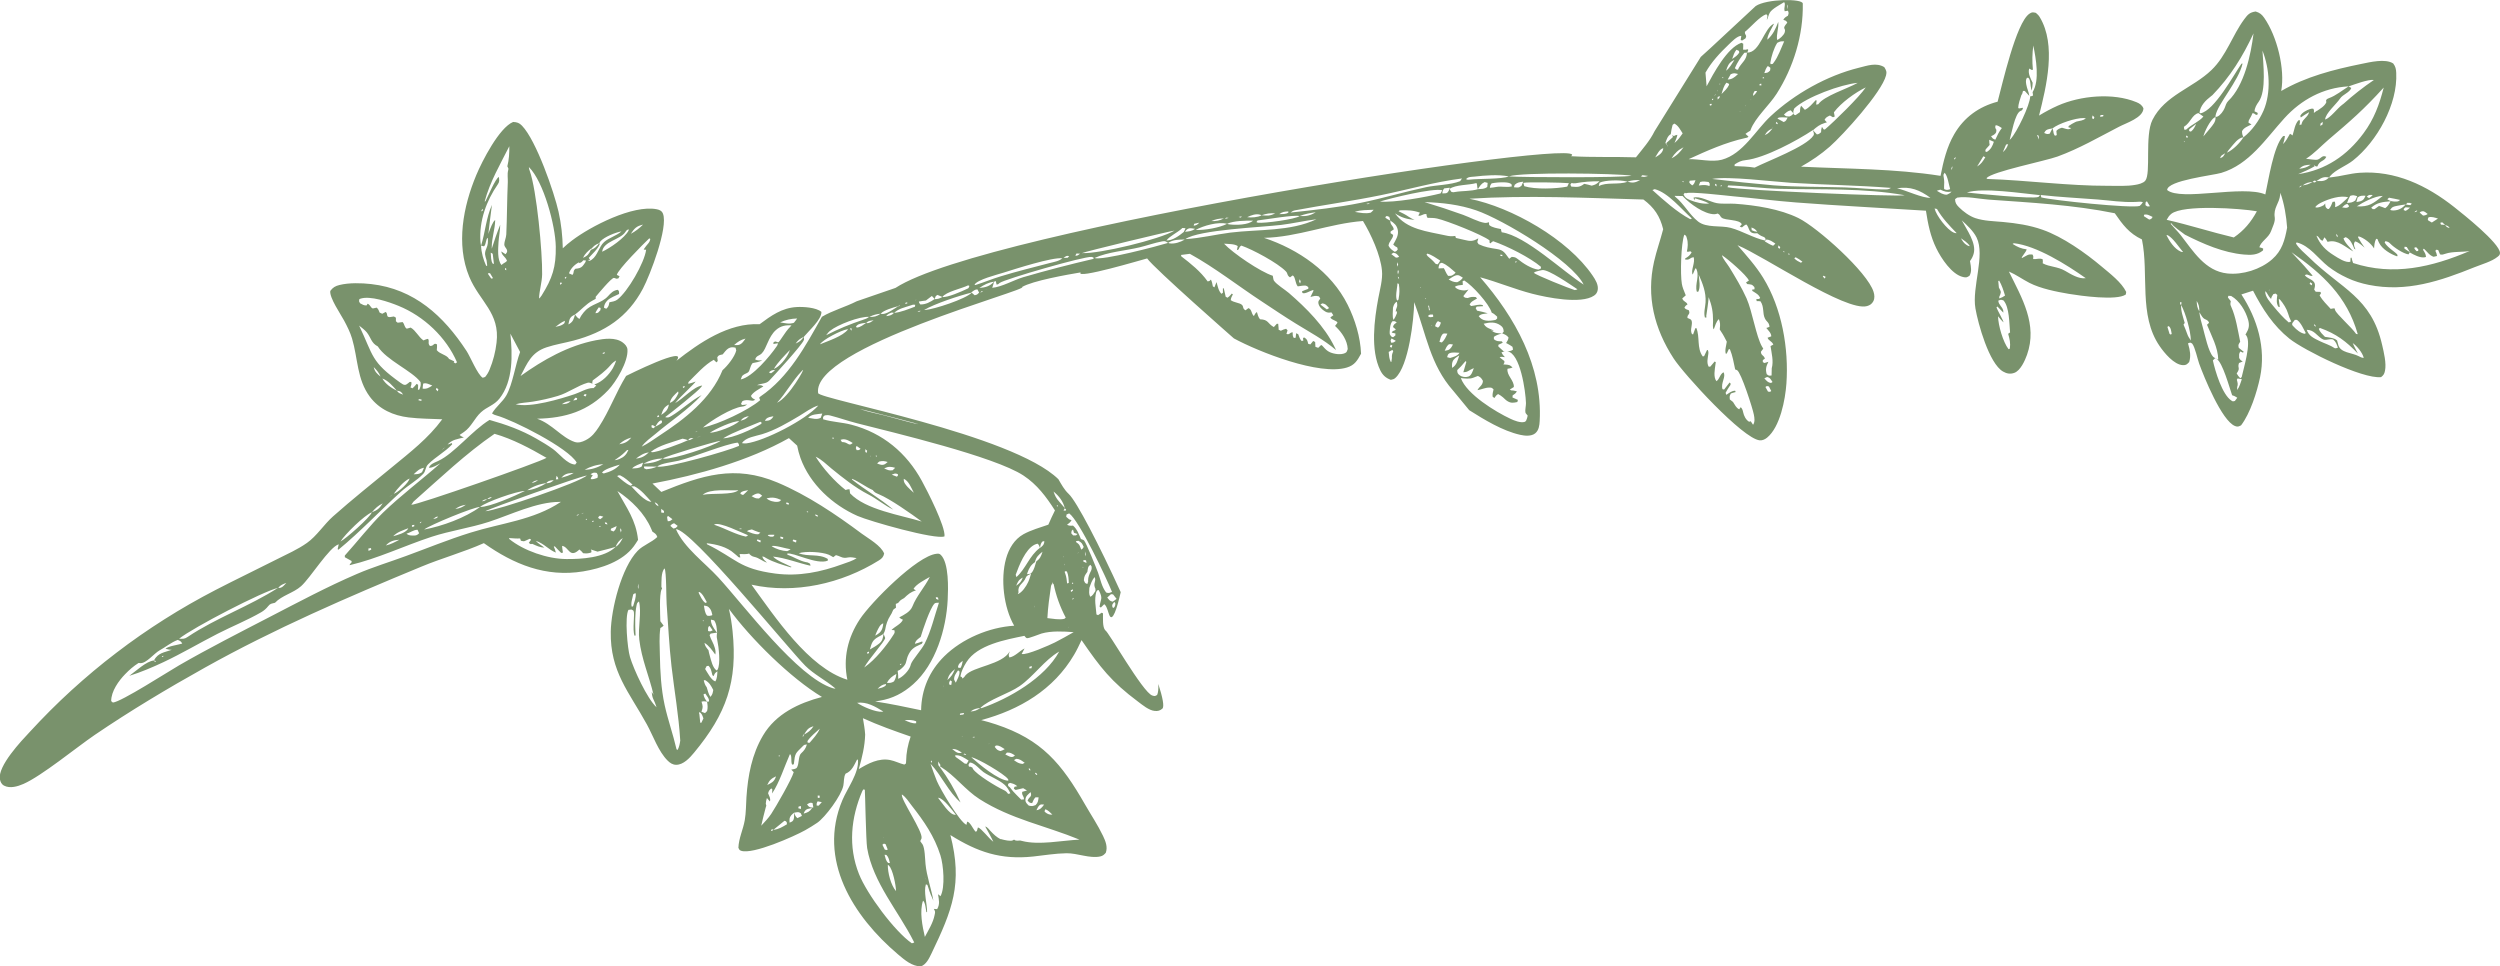 <?xml version="1.0" encoding="UTF-8"?> <svg xmlns="http://www.w3.org/2000/svg" id="_Слой_2" data-name="Слой 2" viewBox="0 0 313.21 121.06"><defs><style> .cls-1 { fill: #79926c; fill-rule: evenodd; stroke-width: 0px; } </style></defs><g id="_Слой_1-2" data-name="Слой 1"><path class="cls-1" d="M100.7,42.2c-.47.24-.71.4-1.02.84.5-.22.7-.39,1.02-.84,0,.12.06.26.02.38-.22.64-3.71,4.43-4.35,5.11-.41.43-1,.32-1.53.57.32,0,.53-.05.8.15-.5.32-1.28.69-1.56,1.2.16.3.25.31.54.48-.21.09-.25.14-.49.1-.42-.06-.72-.13-1.12.07l-.17.32.11.16c.22-.02.44-.03.66-.07-.24.17-.34.24-.63.27-1.24.12-3.96,1.77-4.91,2.62,1.93-.4,5.71-2.16,7.17-3.43l-.13-.3c.05-.05.1-.12.16-.16,3.54-2.4,5.66-6.33,7.7-9.98,1.35-.8,2.96-1.23,4.37-1.95l4.85-1.67c11.34-7.4,88.4-19.15,84.64-16.5,2.71.16,5.42.05,8.13.14.82-1.04,1.75-2.08,2.33-3.27l5.79-9.31,1.2-1.09,5.68-5.28c1.35-.92,5.89-.96,5.9-.31.08,3.94-1.17,8-3.28,11.3-.92,1.44-2.68,2.99-3.25,4.5-.02.04-.03.08-.04.12-.22.12-.41.25-.61.4l.38.35c-.2.16-.08.1-.39.17-2.52.57-4.78,1.58-7.11,2.65,1.3-.03,2.93.4,4.16.07,2.66-.72,4.23-3.7,6.12-5.46,3.01-2.8,7.05-5.07,11.04-6.06,1.07-.26,2.18-.69,3.19-.08.24.37.34.6.22,1.04-.54,2.12-5.37,7.44-7.05,8.92-1.12.98-2.3,1.78-3.6,2.51,5.84.29,11.69.24,17.48,1.15.35-1.8.78-3.61,1.71-5.21,1.22-2.11,3.1-3.47,5.44-4.08.58-2.14,2.31-9.89,3.98-11.02.34-.23.43-.19.81-.11.2.17.36.32.49.54,2.11,3.5.83,8.66-.09,12.33.75-.46,1.53-.88,2.34-1.24,2.84-1.26,6.93-1.65,9.86-.44.41.17.7.36.88.78-.04,1.17-2.15,1.82-3.08,2.31-2.57,1.33-4.95,2.72-7.68,3.72-1.57.57-8.17,1.88-8.91,2.71l.11.1c5.06.17,10.09.87,15.16.86,1.09,0,2.3.07,3.38-.12.38-.06.99-.2,1.25-.52.74-.91-.09-5.64.9-7.62,1.55-3.09,5.06-3.99,7.4-6.25,1.87-1.8,2.59-4.32,4.1-6.36.44-.59.68-.86,1.43-.97.51.16.77.36,1.08.81,1.6,2.31,2.62,6.38,2.12,9.15,3.07-1.79,6.58-2.69,10.03-3.39,1.09-.22,3.01-.7,4-.06.29.38.36.71.38,1.18.2,3.93-2.4,8.59-5.42,10.98-.83.66-2.22,1.17-2.87,1.96-.04.05-.09.11-.13.17-.64-.13-.93.02-1.46.37l-.11.07-.29-.05-.2.17c-.54.04-.81.12-1.25.43.5-.07.81-.18,1.25-.43l.29.06.21-.18c.1,0,.19.01.29.01.55.02.87-.06,1.28-.45l.23-.02c1.2-.12,2.35-.48,3.57-.57,4.48-.32,8.44,1.58,11.88,4.3,1.14.9,5.66,4.49,5.73,5.73.01.24-.13.36-.31.5-.7.58-2.02.95-2.86,1.29-4.33,1.75-8.55,3.17-13.28,2.22-.46-.09-.91-.21-1.36-.35-.45-.14-.88-.31-1.31-.51-.43-.2-.84-.41-1.24-.65-.4-.24-.79-.51-1.16-.79-1.27-1-2.33-2.62-3.96-3.02l-.08.15c.44.69,1.05,1.16,1.63,1.72,4.04,3.98,7.8,4.95,9.17,11,.21.92.55,2.29.35,3.22-.08.39-.18.55-.49.79-2.36.25-9.61-3.34-11.47-4.81-2.03-1.62-3.39-3.74-4.57-6.02l-1.46.47c2,3.06,3.1,6.72,2.34,10.38-.39,1.85-1.23,4.52-2.38,6.02-.28.14-.42.22-.75.09-1.67-.65-3.91-6.19-4.5-7.82-.21-.59-.52-2.06-.86-2.49-.06-.08-.18-.1-.27-.15l-.27.1s.03.09.04.14c.22.73.34,1.46.11,2.2-.26.27-.37.41-.78.39-1.11-.04-2.34-1.53-2.93-2.4-2.65-3.86-1.31-9-2.21-13.35-1.62-.77-2.4-1.84-3.4-3.28-5.2-1.06-10.52-1.33-15.8-1.71-1.24-.09-2.74-.44-3.94-.25l-.27.19c0,.45.17.7.49,1.02.55.55,1.31,1.11,2.05,1.36,1.08.36,2.31.38,3.44.48,1.72.16,3.35.4,4.99.98,2.52.88,5.37,2.9,7.41,4.62,1.02.86,2.48,1.96,3.06,3.17l-.05.32c-1.13.8-5.7.16-7.13-.08-1.54-.26-3.55-.66-4.95-1.38-.86-.44-1.68-1.04-2.57-1.42,1.63,3.31,3.63,6.63,2.27,10.44-.26.72-.81,1.98-1.6,2.26-.51.18-.95.09-1.4-.17-1.75-1-3.14-6.03-3.46-7.91-.46-2.66,1.25-6.62.15-8.87-.41-.83-1.19-1.54-1.86-2.16.61,1.16,1.88,2.87,1.48,4.21-.1.34-.24.61-.45.89l.03.18c.1.58.21,1.13-.09,1.66-.33.21-.39.25-.8.16-1.42-.31-2.75-2.35-3.36-3.6-.74-1.5-1.05-3.07-1.3-4.71-5.41-.35-10.83-.61-16.24-1.03-2.63-.2-5.24-.54-7.86-.77-.74-.07-5.57-.64-5.96-.38l-.14-.07-.17.2c.17.41.41.55.82.72.71.29,1.62.52,2.39.43-.54-.31-1.19-.47-1.79-.66l-.06.27-.11-.34c.77-.27,2.1.54,2.91.68.74.13,1.53.03,2.29.08,2.57.18,5.62.65,7.94,1.79,2.38,1.17,8.67,6.79,9.42,9.25.12.38.16.81-.03,1.17-.17.33-.43.51-.79.61-2.65.74-12.94-6.28-16.23-7.63,1.14,1.31,2.31,2.61,3.22,4.09,2.34,3.79,3.22,8.85,2.91,13.25-.14,2-.79,5.45-2.43,6.78-.25.2-.57.36-.91.33-2.12-.19-9.51-8.28-10.79-10.26-2.42-3.73-3.44-7.76-2.45-12.14.31-1.37.79-2.69,1.14-4.05-.4-1.63-1.12-2.71-2.47-3.72-7.26-.2-14.56-.56-21.81-.1,5.32,1.07,12.34,5.06,15.44,9.63.35.51.75,1.16.64,1.8-.05.3-.2.54-.46.71-1.64,1.11-5.93.23-7.72-.23-2.22-.57-4.34-1.47-6.55-2.07,4.35,4.99,7.83,11.16,7.46,18.01-.03.55-.1,1.16-.56,1.54-.49.4-1.31.32-1.88.19-2.2-.49-4.51-1.9-6.39-3.09l-2-2.43c-2.9-3.27-3.38-7.07-4.89-11.1-.04,2.16-.69,7.98-2.35,9.48-.21.19-.31.18-.58.25-.63-.23-1.02-.58-1.32-1.19-1.25-2.54-.75-6.36-.25-9.03.2-1.08.57-2.37.46-3.47-.18-1.95-1.37-4.55-2.38-6.21-4.21.32-8.21,2.03-12.4,2.11,4.31,1.43,8.41,4.24,10.48,8.38.93,1.86,1.6,4.05,1.68,6.14-.47.85-.79,1.43-1.78,1.73-3.44,1.05-11.05-1.97-14.15-3.65,0,0-9.95-8.73-10.87-10.02-.53.13-9.05,2.68-8.33,1.75-1.63.27-6.04,1.05-7.34,1.83,1.22.28-26.41,7.56-25.55,13.29.11.77,24.33,5.14,30.1,10.79.38.65.74,1.33,1.29,1.84,1,.93,3.86,6.48,6.52,12.31-.47,2.07-1.03,3.8-1.42,2.89-.17-.39-.27-.99-.55-1.3-.03-.03-.06-.05-.1-.08l-.42.42-.16-.11c.15-1.09.45-.94-.09-2.06l-.14-.03-.18.23c-.27,1.07-.06,1.76.02,2.83l.2.09.46-.31.16.09c.01.57-.09,1.71.29,2.13.3-.01,4.72,7.82,5.89,8.16.31.09.31.1.6-.07.13-.27.18-.75.15-1.38.55,1.71.78,2.86.5,3.1-.3.25-.56.32-.95.28-.72-.06-1.54-.75-2.1-1.17-3.35-2.5-4.72-4.28-7.07-7.7-.29.62-.58,1.24-.93,1.83-2.57,4.38-6.83,6.9-11.64,8.19.61.15,1.22.33,1.83.53,5.77,1.91,8.25,4.92,11.19,10.06.74,1.29,1.6,2.57,2.24,3.91.32.67.61,1.39.35,2.12-.21.24-.37.39-.69.46-1.31.29-2.87-.42-4.23-.4-1.39.02-2.8.26-4.18.41-4.05.43-6.96-.55-10.37-2.69,1.57,6.09.24,9.41-2.38,14.86-.3.61-.64,1.36-1.33,1.6-1.11-.02-2.02-.81-2.83-1.49-5.67-4.8-10.13-11.88-6.99-19.34.62-1.48,2.09-3.42,1.95-5.03l-.1-.08c-.38.72-.65,1.47-1.45,1.79-.26.44-.18,1-.28,1.49-.24,1.25-2.28,3.99-3.28,4.67-.49.33-.99.64-1.51.93-1.36.76-6.56,3.08-8.02,2.57-.24-.08-.23-.17-.34-.37.04-1.19.6-2.3.8-3.47.16-.94.15-1.93.21-2.88.18-2.7.68-5.37,2.08-7.73,1.6-2.7,4.45-4.05,7.38-4.82-3.91-2.35-8.92-7.29-11.66-11.04.22.93.36,1.86.46,2.8.65,6.33-.77,10.33-4.83,15.23-.53.64-1.33,1.52-2.24,1.51-.43,0-.77-.23-1.06-.52-1.16-1.15-1.82-3.11-2.6-4.53-2.24-4.08-4.62-6.62-4.53-11.63.05-2.85,1.34-8.02,3.36-10.12.69-.72,1.74-1.04,2.47-1.74-.13-.4-.29-.44-.62-.68-.02-.04-.03-.08-.05-.13l-.09-.21c-.83-1.96-2.49-3.57-4.24-4.74,1.15,2.11,2.33,3.63,2.59,6.12-.17.27-.34.54-.53.8-1.41,1.91-4.1,2.78-6.35,3.15-4.67.77-8.7-.89-12.44-3.54-2.54,1.13-5.27,1.88-7.84,2.95-9.18,3.79-18.42,7.79-27.1,12.64-4.68,2.61-9.37,5.42-13.8,8.43-2.33,1.59-6.66,5.15-8.95,6.15-.71.31-1.68.6-2.42.21-.32-.17-.45-.46-.52-.8-.3-1.66,2.69-4.81,3.76-5.95.83-.9,1.68-1.79,2.54-2.65.87-.87,1.75-1.71,2.66-2.54.91-.83,1.83-1.63,2.77-2.42.94-.79,1.9-1.55,2.87-2.29.97-.74,1.96-1.47,2.97-2.17s2.03-1.38,3.06-2.03c1.03-.65,2.08-1.29,3.15-1.9,1.06-.61,2.14-1.19,3.23-1.76,2.55-1.32,5.15-2.56,7.71-3.86,1.25-.63,2.61-1.23,3.75-2.04,1.21-.85,2.13-2.31,3.25-3.31,2.39-2.12,4.91-4.13,7.38-6.16,2.26-1.86,4.57-3.63,6.32-6.02-1.39-.06-2.83-.06-4.21-.23-1.91-.23-3.68-1.01-4.86-2.59-1.63-2.19-1.49-4.8-2.23-7.29-.23-.78-.62-1.55-1-2.26-.43-.81-1.85-2.85-1.73-3.71.32-.43.62-.61,1.14-.74,1.2-.3,2.75-.26,3.98-.12,5.41.62,9.07,3.98,11.95,8.38.48.73,1.38,2.97,2.03,3.36l.3-.1c.25-.3.41-.57.56-.93.44-1.06.74-2.22.87-3.36.46-3.75-2.14-5.18-3.42-8.27-1.68-4.06-.76-8.81.88-12.73.73-1.75,2.87-5.94,4.62-6.66.5.03.76.11,1.11.47,1.79,1.85,4.04,8.37,4.58,10.79.34,1.52.5,3.02.53,4.57.37-.36.76-.68,1.17-.99,2.3-1.75,7.62-4.5,10.61-3.9.35.07.63.2.77.55.68,1.72-1.61,7.68-2.51,9.39-1.91,3.61-4.8,5.47-8.68,6.51-1.13.3-2.31.48-3.41.85-1.9.64-2.38,1.96-3.24,3.59,2.83-2.03,5.98-3.81,9.43-4.48,1.04-.2,2.46-.4,3.37.28.28.21.56.5.59.87.12,1.51-1.42,4.06-2.41,5.1-2.49,2.63-5.37,3.51-8.91,3.58,1.91.67,3.06,2.35,4.7,2.91.48.16.95,0,1.38-.22.77-.39,1.22-.98,1.68-1.69,1.31-2.01,2.13-4.31,3.39-6.36,0,0,7.88-3.95,6.31-1.9,2.89-2.27,6.53-4.77,10.42-4.58,1.43-1.06,2.79-2.05,4.64-2.15.8-.05,2.46.04,3.1.61.05.93-1.61,2.4-2.23,3.15h0ZM96.9,103.96l-.2-.08-.11.2.11.03.19-.14h0ZM96.9,103.96c.65-.05,1.14-.37,1.69-.69l-.02-.25c-.14-.17-.05-.11-.29-.19l-1.38,1.13h0ZM118.08,37.21c.62.09,2.4-.7,3.01-.99.29-.14.24-.06.36-.4l-.16-.07c-.78.39-2.8.81-3.22,1.46h0ZM117.11,37.47c-.12-.14-.23-.26-.36-.39l-.75.57c-.3.03-.58.08-.88.13.04.2,0,.07.17.36.71.02,1.25-.3,1.82-.68h0ZM118.08,37.21l-.63-.26c-.3.16-.24.22-.35.53.42,0,.61-.09.97-.27h0ZM301.41,25.61c-.35.05-.71.1-1.06.17-.48.1-.65.12-.91.52.15.05.28.08.44.07.67-.03,1.08-.29,1.53-.76h0ZM301.41,25.61c.17.06.39.07.57.09l.18-.18c-.22-.12-.31-.11-.55-.11l-.19.2h0ZM185.15,23.7c-.14-.32-.03-.46-.17-.77-.98.28-2.62.19-3.38.74l.21.35c.28.08.2.09.44.04.93-.17,2.04-.08,2.91-.36h0ZM185.15,23.7c.48-.04.79.01,1.18-.28l.05-.51-.38-.1c-.46.22-.57.48-.85.89h0ZM46.59,64.18c-.93.36-3.39,2.77-3.93,3.66.64-.32,3.68-2.98,3.93-3.66h0ZM46.59,64.18c.7-.26.96-.5,1.36-1.12-.59.29-.93.62-1.36,1.12h0ZM146.34,30.43c-.08-.05-.16-.11-.24-.15-.16-.09-.33-.07-.5-.04-.96.18-1.89.52-2.84.75-1.8.43-3.96.57-5.63,1.33.9.37,7.96-1.5,9.22-1.89h0ZM146.34,30.43c.06.02.13.05.19.06.63.1,1.37-.16,1.91-.48-.73,0-1.48,0-2.1.43h0ZM86.2,55.15c.32,0,.42-.12.69-.28-.39.04-.43-.04-.69.28h0ZM86.2,55.15c-.24-.1-.43-.14-.68-.19-1.22.42-2.99.84-3.98,1.65.04.01.08.04.13.04.53.09,3.93-1.19,4.53-1.5h0ZM153.73,28.04c.15.05.17.06.35.08.79.09,2.29.07,2.9-.47-.93-.02-2.41,0-3.25.39h0ZM153.73,28.04c-1.12-.29-2.96.23-3.94.77,1.08.05,3.01-.27,3.94-.77h0ZM108.52,40.45s.04.02.06.03c.36.04.58-.18.87-.35-.43.06-.61.02-.93.33h0ZM108.52,40.45c-.2.02-.41.03-.6.08-.32.08-.52.12-.69.42l.13.09c.46-.05.78-.34,1.16-.59h0ZM110.34,39.3c-.55.05-.94.16-1.44.41.65,0,.9-.05,1.44-.41h0ZM112.52,38.36c-.54.14-1.84.51-2.18.94.05.02.08.03.15.04.61.04,1.52-.64,2.03-.97h0ZM112.52,38.36l.1.02.14-.14c-.09,0-.16.08-.23.12h0ZM108.9,39.7c-1.17-.1-4,1-4.9,1.74-.2.16-.35.36-.5.56,1.56-.8,2.98-1.38,4.64-1.94.29-.1.51-.16.75-.37h0ZM75.59,64.73l-.44-.12c-.21.21-.16.1-.21.28l.25.16c.14-.1.28-.2.4-.32h0ZM85.76,48.36l-.21.08.02.17.2-.1v-.15h0ZM79.99,73.52v-.4c-.03.14-.08.29-.08.43l.1.25-.02-.29h0ZM76.03,65.5l-.25-.07.04.2.28.08-.07-.22h0ZM88.16,77.76l-.1-.06v.11s.1.01.1.01v-.06h0ZM75.25,38.58l-.24-.07c-.13.21-.37.5-.41.73.4-.02.36-.11.62-.38l.03-.28h0ZM83.79,50.68c-.62.34-.73.65-.95,1.3.47-.31.78-.54.92-1.12.01-.06.02-.12.03-.18h0ZM52.51,66.81l-.2-.44c-.53.01-.88.36-1.38.48.23.26.68.26,1.02.24.25,0,.38-.11.56-.28h0ZM52.81,50.05l-.34-.05-.04.15.36.08.02-.17h0ZM73.39,32.63l-.31-.02c-.23.25-.25.29-.59.37l.11-.15c-.54.26-1.04.73-1.27,1.29-.02.04-.03.08-.04.13l.43.19c.26-.33.02-.47.37-.77.09-.01.17-.02.26-.03.37-.05.58-.19.79-.5.11-.16.25-.31.26-.5h0ZM63.41,33.62l-.14-.02v.18s.16.08.16.08l-.02-.24h0ZM96.91,52.15c-.37.08-.73.08-.98.4-.04.05-.06.12-.09.18.41-.04.59,0,.89-.32.07-.07.12-.18.17-.26h0ZM52.79,65.35l-.18.1v.12c.19-.18.16-.08.18-.22h0ZM84.91,65.89l-.46-.34c-.36.16-.2.05-.47.33l.39.34c.36-.08.31-.09.54-.34h0ZM68.47,57.36c-2.04-1.18-4.24-2.36-6.51-3.01-3.58,2.45-6.91,5.63-10.16,8.5l-.27.39c.55.1,16.05-5.31,16.94-5.88h0ZM99.2,40.77c-.76-.07-1.41.06-1.99.58-.97.86-1.16,2.31-1.77,2.92-.34.34-.66.25-.83.76.34.16.44.12.8.12.03,0,.06,0,.08.01-.4.18-.76.26-1.2.33-.18.23-.25.41-.33.68-.08.24-.11.43-.35.55-.29.15-.39.15-.64.39l-.17.43c1.46-.28,3.69-2.95,4.5-4.14.14-.2.1-.14.16-.4l-.57.1.03-.23c.38-.21.33.06.63,0,.06,0,1-1.48,1.22-1.68.15-.14.28-.3.41-.45h0ZM79.33,75.91c.14-.49.39-1.08.31-1.59-.27.09-.17.02-.31.15-.08.43-.36,1.2-.16,1.57l.17-.13h0ZM92.51,61.42c-1.23.08-3.53-.25-4.48.57,1.26-.24,3.76.06,4.48-.57h0ZM78.77,28.7c-.24.13-.26.12-.41.35-.63,1-2.77,1.15-2.92,2.49,1.01-.47,2.81-1.71,3.31-2.65v-.19h.01ZM77.86,66.43l-.11-.26-.05.23.09.32.06-.28h0ZM130.12,99.89h-.39c-.21.21-.3.45-.42.73-.35-.03-.33-.09-.57-.31.19-.54.59-.42.38-1.07-.3.28-.63.48-.65.94-.02.37.19.51.42.75.41.09.46.08.86-.07.31-.31.32-.56.37-.97h0ZM139.32,74.16c-.69-1.71-4.11-8.96-5.37-9.84l-.33.14-.04.29.36.31.31.11c-.15.26-.33.4-.57.58.28.13.44.13.75.1.5.42.74,1.08.99,1.68.14.07.31.08.41.2.26.3,1.52,3.43,1.74,4.02.31.86.44,1.73,1.01,2.48.35.12.38.06.73-.07h0ZM124,93.12c-.05.04-.13.06-.15.12l.15-.12h0ZM182.04,43.16c-.21-.02-.43-.12-.6.04-.21.2-.32.48-.44.74.38-.06.54-.05.79-.37.08-.1.18-.29.24-.41h0ZM150.24,27.9l-.63.14-.06.24c.38-.07.41-.1.69-.37h0ZM174.38,44.81c0-.05,0-.1,0-.15,0-.25.08-.43.17-.66l-.11-.16-.46.25c.04.43.06.85.26,1.25h.08s.07-.52.07-.52h0ZM132.54,63.35l-.12-.06-.02.12.14.04v-.1h0ZM172.1,26.28c-.76.04-1.64,0-2.36.27.67.1,1.33.26,2,.09.13-.12.25-.22.36-.36h0ZM130.82,100.8c-.22,0-.42-.08-.59.09-.19.18-.27.39-.38.62.51-.09.66-.31.96-.71h0ZM175.23,37.4c.12-.64.12-1.14.03-1.78l-.13-.15c-.08.17-.09.1-.06.21-.05.51-.29,1.55-.03,1.99.21-.18.17-.08.19-.28h0ZM134.42,72.97l-.13.1.04.09.13-.07-.04-.12h0ZM136.33,72.91c0-.06-.01-.12-.01-.18,0-.42.15-.8.34-1.16.12-.23.12-.34.1-.6l-.15-.21c-.28.2-.27.27-.34.61-.02.09-.02.18-.04.27-.3.43-.4.52-.44,1.06.16.32.08.34.44.47l.08-.27h0ZM129.18,71.87c-.28.15-.55.21-.67.51-.3.78-1.06.88-.9,1.82l-.1.24c.54-.2,1.06-.99,1.3-1.51.16-.34.26-.71.37-1.06h0ZM175.29,32.15c-.27-.29-.32-.43-.72-.49l-.26.18.58.44c.33-.05.21.01.4-.13h0ZM133.23,69.73l-.04-.05v.07s.03.09.03.09v-.11h0ZM175.16,33.12l-.09-.27-.05.3.1.26.04-.28h0ZM183.15,22.36c-3.46.44-6.78,1.4-10.19,2.1-3.57.73-7.14,1.22-10.71,1.89-.23.04-.39.14-.57.28,2.95-.32,5.94-.63,8.85-1.23,2.74-.56,5.41-1.37,8.14-1.95,1.32-.28,3.03-.27,4.26-.75l.22-.32h0ZM188.23,31.93l-.28-.02.04.15.23.03v-.17h0ZM114.71,53.07c2.17.49-7.27-1.94-6.93-1.81.96.35,2.03.53,3.03.79,1.3.33,2.59.73,3.9,1.03h0ZM127.15,94.63c-.39-.22-.55-.38-1-.34l-.2.23c.31.14.72.46,1.05.25.06-.04.1-.09.16-.14h0ZM148.52,28.59l-.39-.03s-.07.07-.11.11c-.56.5-1.45.89-1.89,1.46.79.01,1.59-.59,2.18-1.07l.22-.47h0ZM182.37,34.16c-.54-.45-1.07-1-1.74-1.24l-.26.1c-.08.22-.15.36-.14.61l.66-.03c.08.14.15.27.21.42.08.2.2.36.32.54.35.02.47.01.76-.22.07-.05.12-.12.18-.18h0ZM149.72,28.67c-.38-.05-.69-.18-1.03.09-.08.06-.16.19-.22.28.48-.05.85-.07,1.25-.37h0ZM133.9,73.03c-.02-.51-.03-.95-.23-1.43l-.19-.04-.1.08c.03.09.06.17.09.26.14.39.18.79.22,1.2l.21-.07h0ZM181.33,41.8c-.2,0-.47-.09-.61.08-.22.25-.29.63-.38.95l.3.08c.35-.32.5-.68.69-1.1h0ZM183.05,45.08l-.13.05.13-.02v-.04h0ZM162.95,35.24l-.11-.26-.09.28.13.26c.03-.09.07-.18.07-.27h0ZM129.28,83.45l-.32.09v.2s.27-.02.27-.02l.05-.27h0ZM200.39,22.71c-1.05,0-1.99.06-3.01.25-.17.03-.32,0-.49-.03l-.14.16c.09.27.02.19.13.29.73.04.99.12,1.6-.35.32.06.63.14.94.23.5-.14.6-.19.97-.55h0ZM122.09,92.3l-.2.03-.03.05.23.02v-.1h0ZM129.96,97l-.2-.2-.09.12.2.18.09-.1h0ZM133.39,70.73l-.04-.11v.12s.04.1.04.1v-.12h0ZM174.44,43.28l-.21-.09-.1.26.21.11.1-.29h0ZM137.22,73.73c-.02-.06-.05-.12-.07-.19-.09-.32-.02-.47.04-.77.04-.18.02-.29-.03-.47-.37.35-.5.88-.68,1.35-.02.44-.09.71.1,1.11.33-.11.46-.44.66-.72v-.31h-.01ZM179.4,40.76l-.06-.04.02.05.05.06v-.08h0ZM139.35,75.97c.14.61.64-.46.23-.54-.13.19-.29.3-.23.54h0ZM139.89,75.03l-.44-.56-.26-.03-.47.42c.26.32.29.43.68.52.16-.11.35-.23.5-.36h0ZM128.38,95.57c-.4-.28-.57-.48-1.07-.5l-.28.16c.37.27.6.43,1.07.48l.28-.14h0ZM125.87,93.85c-.39-.23-.64-.48-1.1-.45l-.15.17c.28.35.3.4.71.53.2-.07.37-.12.54-.24h0ZM119.75,102.06c-.46-.55-1.53-2.04-2.18-2.11-.02,0-.03,0-.05,0,.46.54,1.41,2.13,2.13,2.13.04,0,.07-.01.11-.02h0ZM129.63,75.87l-.08.27c.03-.09.1-.18.08-.27h0ZM132.17,63.95c-1.09-1.7-2.23-3.24-3.94-4.37-3.62-2.39-16.32-5.39-20.85-6.55-1.14-.29-2.25-.69-3.39-.98-.24-.06-.42-.05-.66-.01l-.21.19v.3c1.17.35,2.38.37,3.55.68,3.92,1.03,6.91,3.52,8.83,7.05.68,1.24,2.97,5.72,2.83,6.94-1.14.45-9.39-1.9-10.89-2.56-3.13-1.38-5.97-3.99-7.15-7.25-.18-.51-.32-1.03-.42-1.56l-1.03-.94c-5.06,2.85-11.4,4.62-17.1,5.69l1.11,1.05c5.09-2.07,9.19-3.44,14.55-1.18,3.75,1.58,7.32,3.99,10.58,6.42.86.63,2.41,1.49,2.79,2.48-.09.43-.29.63-.66.86-4.67,2.91-10.54,4.25-15.96,3.04,2.94,4.04,7.15,10.41,12.01,11.91-.56-2.71.05-5.29,1.57-7.59,1.39-2.1,7.15-7.93,9.59-8.19.25-.03.37-.03.55.14,1.03,1.01.93,4.24.86,5.61-.18,3.67-1.5,8.08-4.32,10.59-1.22,1.09-2.59,1.81-4.22,2.07l-.55.09c1.93.29,3.85.7,5.76,1.1.04-2.61,1.04-4.92,2.9-6.76,2.24-2.21,5.64-3.64,8.76-3.83-1.32-2.27-1.73-5.87-1.02-8.4.34-1.23,1.03-2.42,2.18-3.06.94-.52,2.11-.85,3.12-1.2.27-.59.52-1.2.82-1.77h0ZM60.27,30.78c.54-1.74.61-3.39,1.36-5.11-.14,1.22-.33,2.43-.45,3.64.03-.09.06-.19.1-.28.11-.31.48-1.33.76-1.46-.02,1.16-.43,2.23-.43,3.4,0,.06,0,.13,0,.19.32-1.02.66-2.01,1.06-3-.01.72-.16,1.43-.21,2.14-.05.83-.18,2.27.37,2.9.23-.24.52-.3.69-.52-.21-.56-.63-.62-.72-1.18.19.11.36.23.54.35.54-.57-.18-.78-.16-1.24,0-.33.23-.83.25-1.24.1-2.18.09-4.37.19-6.55.02-.48-.08-1,.04-1.46.07-.29.03-.26-.1-.52.21-.81.26-1.68.25-2.52-1.14,2.26-2.43,4.46-3.09,6.92l.1-.02c.31-.58,1.25-2.87,1.68-3.05.05.37.1.6-.13.92-1.44,2.07-2.35,4.6-2.18,7.16.01.19.04.31.07.51h0ZM60.27,30.78c.03.86.29,1.77.65,2.55l.12-.06-.08-.66c-.18-.59-.3-.86-.04-1.45.22-.5.23-.82.2-1.36-.28.09-.18.78-.48,1.06l-.37-.08h0ZM133.41,63.67l-.17.29.26.02.07-.13-.17-.18h0ZM133.41,63.67c-.23-.87-.72-1.52-1.42-2.09.17.51.34.85.7,1.25.24.28.48.56.72.83h0ZM49.73,48.96c-.51-.58-1.08-1.27-1.83-1.54.42.74,1.1,1.15,1.83,1.54h0ZM49.73,48.96c.23.33.42.34.78.48-.25-.32-.27-.42-.68-.48-.03,0-.07,0-.1,0h0ZM122.82,88.7l.15.02c3.45-1.2,7.93-3.78,9.73-7.09-1.83,1.04-3.2,3.11-4.96,4.33-1.34.93-3.9,1.7-4.92,2.74h0ZM122.82,88.7c-.53.06-.8.12-1.23.44.54-.04.79-.14,1.23-.44h0ZM203.89,22.77c.68.18.99.12,1.59-.21-.58-.01-1.04,0-1.59.21h0ZM203.89,22.77s-.08-.03-.13-.04c-.75-.2-2.67-.18-3.36.16l-.1.43c.95-.54,2.5-.13,3.59-.55h0ZM82.34,58.46c1.12.25,8.96-2,10.25-2.6l-.03-.24-.15-.17c-1.67.22-5.35,1.77-7.39,2.27-.66.16-2.25.32-2.68.74h0ZM82.34,58.46l-1.65-.02v.22s.27.13.27.13c.51-.04.9-.13,1.37-.34h0ZM72.04,39.41c-.1.05-.25.11-.34.18-.39.28-.38.61-.49,1.05.04-.02.08-.04.12-.06.49-.3.56-.64.71-1.17h0ZM72.04,39.41c.18.21.31.46.57.54.14-.32.3-.56.52-.82.04-.05.08-.1.13-.14.79-.92,2.09-.98,2.9-1.87.36-.4.69-.75,1.25-.81.2.22.14.24.15.52-.45.22-1.11.46-1.46.81-.25.26-.44.57-.42.93l.28.11c.31-.27.3-.42.39-.81.31-.06.7-.12.96-.31,1.33-.98,3.44-4.66,3.64-6.27l-.31-.02s.06-.1.09-.15c.13-.2.26-.35.4-.52.19-.22.29-.36.34-.66l-.13-.08c-.72.68-3.95,3.93-4.06,4.58l.34.17-.15.27c-.43.12-.26-.06-.57-.06-.31,0-2,2.04-2.27,2.36v.26c-.13.07-.25.14-.38.21-.84.44-1.45,1.2-2.21,1.75h0ZM68.46,60.53c-.83.09-1.71.42-2.4.89.82-.07,1.7-.46,2.4-.89h0ZM68.46,60.53s.04.01.06.01c.39-.02.56-.12.85-.37-.32,0-.59.03-.85.26-.03.02-.04.07-.06.1h0ZM61.04,62.53c.32-.03.34-.04.59-.26-.29.05-.35.06-.59.26h0ZM61.04,62.53c-.32.06-.41.06-.67.27.33-.03.39-.08.67-.27h0ZM158.05,26.97c.7.06,1.07.1,1.71-.24-.65-.05-1.09.03-1.71.24h0ZM158.05,26.97s-.09-.05-.14-.06c-.55-.18-1.17.06-1.66.3.52.08,1.34.02,1.8-.23h0ZM75.08,30.46l.06.12c-.23.62-.95,1.24-1.38,1.73l.16.24-.12.06-.14-.13.12.14-.16-.02.2.09c.15-.05.16-.05.31-.15.76-.54.9-1.63,1.56-2.22.63-.55,1.52-.76,2.17-1.33-.72.12-2.15.69-2.63,1.24-.06.07-.1.15-.15.23h0ZM75.08,30.46c-.51.2-.73.37-1.03.78.02-.05.04-.1.07-.15-.46.36-.82.68-1.08,1.21.58-.23.76-.51.98-.99.52-.18.72-.42,1.06-.85h0ZM89.85,79.26c-.24.02-.45.06-.69.1-.2.04-.1-.01-.26.22.09.29.2.53.34.8.21.41.52,1.19.37,1.62-.37-.51-.81-1.14-1.35-1.46.05.4.26.62.5.92.04.24.1.47.17.71.16.56.36,1.55.88,1.84.03-.03.06-.06.08-.1.42-.68.15-2.9-.02-3.68-.06-.26-.09-.46-.06-.72.01-.08.02-.17.03-.25h0ZM89.85,79.26c-.06-.53-.06-1.09-.38-1.54l-.4-.09c-.04.48.32,1.06.62,1.45.05.07.11.13.16.19h0ZM301.92,31.59l-.17.28c-.64-.08-1.83-.87-2.27-1.33-.22-.23-.33-.26-.63-.33l-.09.18c.41.71,1.46,1.23,1.62,1.57l-.05.16c-.8-.26-1.89-.91-2.27-1.7-.08-.15-.14-.31-.2-.47l-.17-.03c-.2.4-.22.77-.26,1.2-.38-.63-1.24-1.31-1.95-1.52l-.05.15c.25.45.52.86.82,1.28-.36-.3-.74-.68-1.2-.79-.16.24-.16.35-.09.64.03.11.1.26.14.37l-.14-.08c-.25-.57-.48-1.2-1.08-1.46l-.28.15c.15.55.87,1.21,1.24,1.65-.98-.53-1.93-1.51-3.1-1.24-.04,0-.09.02-.13.03-.13-.23-.21-.38-.4-.57l-.22.43c-.45-.11-.36-.5-.78-.63.46,1.12,1.16,1.82,2.19,2.46.52.33,1.46.96,2.06.81l.03-.5.12-.02c.05.24.11.45.19.67,5.05,1.65,9.87.52,14.6-1.5-.98.16-2.12.03-3.03.34-.27.09-.39.15-.67.08l-.23-.54-.23-.05-.13.14c.12.25.17.36.21.65l-.43.1c-.53-.17-.81-.65-1.22-1.02l-.11.14c.2.32.35.51.38.89-.04.02-.08.04-.13.05-.57.12-1.41-.31-1.89-.6h0ZM301.92,31.59l-.39-.64c-.1-.01-.19-.05-.29-.03v.23c.23.15.45.3.67.44h0ZM162.82,27.07c.8.04,1.34-.05,2.02-.48-.7.1-1.36.21-2.02.48h0ZM162.82,27.07c-.69-.19-4.31.45-5.27.55l-.14.21c.07.02.13.06.2.07.72.11,4.76-.44,5.2-.83h0ZM174.18,27.64l-.12-.46c-.18-.08-.22-.13-.42-.09l-.08.19c.2.14.39.26.62.36h0ZM174.18,27.64c0,.6.34.56.44,1.1l-.39.26-.02.21.33.22c-.02.53-.54.79-.58,1.36.21.39.43.53.79.76.27-.13.14-.04.37-.3l-.07-.25c-.23-.11-.32-.17-.5-.36.31-.57.71-1.15.57-1.83-.12-.58-.45-.86-.93-1.17h0ZM306.33,28.18l-.36-.33-.24.06.08.23.53.04h0ZM306.33,28.18c.2.29.23.28.57.4-.16-.29-.27-.27-.57-.4h0ZM60.14,63.51c-.8,0-6.38,2.31-7,2.83,2.21-.4,5.19-1.48,7-2.83h0ZM60.14,63.51c1.19.04,4.46-1.42,5.62-2-1.05.02-4.89,1.38-5.62,2h0ZM189.03,22.1c1.63.13,14.4.18,15.38-.09-1.96-.3-13.86-.46-15.38.09h0ZM189.03,22.1c-1.35-.26-2.98-.13-4.34.03-.39.04-.76,0-1.02.32.27.08.18.09.42.06,1.11-.14,4.14-.05,4.94-.41h0ZM112,39.2c.88-.07,1.81-.48,2.63-.78l.03-.24c-.36-.01-.2-.04-.55.08-.73.25-1.54.39-2.1.95h0ZM112,39.2l-.27-.05c-.34.14-.48.17-.71.45.02,0,.04,0,.06,0,.41-.06.64-.1.92-.4h0ZM110.69,79.41c-.21.15-.41.25-.63.37-.77.42-.85.79-1.08,1.59.39-.21.81-.46,1.16-.74.43-.34.49-.71.55-1.23h0ZM110.69,79.41c.09.17.14.34.21.52-.07.47-2.07,2.64-2.63,3.7.03-.02.06-.05.09-.07,1.28-.9,2.72-2.67,3.55-3.99.17-.27.22-.29.14-.62l-.36-.02c.4-.43,1.22-.75,1.43-1.29-.22-.09-.28-.12-.46-.29.61-.32,1.38-.7,1.65-1.37.51-1.31,1.54-2.41,2.18-3.7-.58.33-1.73.92-2.04,1.5l.3.19c-.66.19-1,.5-1.49.97l-.13.07-.2.12-.16.12-.25.29-.29.12.02.48c-.23.16-.33.17-.42.43-.08.22-.16.35-.28.54-.36.56-.54,1.12-.65,1.77-.04.21-.12.36-.22.53h0ZM77.12,68.51c-.75.24-1.52.41-2.29.61v-.02s-.81-.26-.81-.26c.11.25.1.13.05.38-.39.13-.61.13-1.01.09-.15-.19-.29-.33-.48-.47-.04.04-.08.08-.12.12-1.12.97-1.23-.48-2.04-.57.01.21.04.4.07.61l.04.23-.22.05c-.28-.27-.54-.55-.8-.83l-.13.03c.11.26.2.47.26.75-.94-.37-1.48-1.15-2.52-1.47.32.33.71.58,1.08.84-.55,0-1.01-.24-1.51-.46-.3.04-.15.07-.44-.12.05-.07.09-.14.14-.21.05-.07.1-.13.15-.19l-.17-.12c-.18.07-.34.14-.51.23-.26.14-.31.07-.6.02l-.1-.29c-.45.03-.91-.02-1.37-.05v.11c1.81,1.48,4.83,2.51,7.17,2.52,1.86.02,4.77-.15,6.16-1.52h0ZM77.12,68.51c.47-.26.65-.65.91-1.1-.46.28-.7.62-.91,1.1h0ZM83.03,57.43c-.9.04-1.64.24-2.43.67.88-.06,1.69-.18,2.43-.67h0ZM83.03,57.43c.05.01.11.03.17.04,1.05.11,6.12-1.54,7.09-2.25-.77.1-6.78,1.89-7.26,2.22h0ZM227.12,16.3l.51.54c.28-.03.3-.1.52-.27,0-.25.03-.44.11-.68l.21.32.15.02c1.18-1,4.33-4.08,5.13-5.28-1.32.64-3.1,1.92-3.99,3.12l.1.53-.22.09-.38-.22c-.31.15-.51.22-.67.54l.29.32c-.09.02-.18.05-.27.08-.62.18-1,.49-1.48.91h0ZM227.12,16.3c-1.98,1.32-6.05,3.51-8.41,3.76-.59.06-.89.23-1.38.53l-.02.22c.85.03,1.68.05,2.52.19,1.64-.84,6.43-2.61,7.36-4.01.15-.22,0-.45-.07-.69h0ZM294.23,10.82l.35.2c-.2.58-1.06.8-1.41,1.33-.45.68-1.84,1.86-1.87,2.63.66-.2,1.52-1.4,2.16-1.87.05-.04.1-.08.15-.11,1.21-1.09,2.45-2.06,3.8-2.98-.69-.11-2.47.57-3.18.81h0ZM294.23,10.82c-3.17.17-5.94,1.68-8.04,4-2.33,2.57-4.39,5.79-7.9,6.84-1.02.31-6.77.94-6.78,2.15,1.73,1.43,9.48-.66,12.3.55.39-1.75,1.03-6.08,2.23-7.31l.22-.02c-.02.37-.12.67-.23,1.02.37-.35.61-.85.87-1.29.23.13.12.06.32.21.21-.64.28-1.38.73-1.89l.18-.03c.03.24.02.38-.05.61l.02.05v-.08s.23-.01.23-.01c.01-.06.03-.13.05-.19.16-.56.78-.77.91-1.38-.36.21-.7.43-1.04.67l-.06-.21c.21-.4.77-.7,1.19-.84.19-.06.24-.06.42-.06.16.17.09.31.09.54l.41-.3-.06.07c.43-.3.99-.6,1.21-1.1l-.03-.26c.09-.15.18-.2.35-.26.86-.3,1.69-.99,2.48-1.48h0ZM257.13,16.09c-.12.02-.27.04-.39.07-.4.11-.44.15-.64.5.33.13.36.18.7.08l.33-.65h0ZM257.13,16.09c.03.06.07.12.08.19.09.32.02.45.24.73l.23-.08-.05-.53c.22-.25.38-.3.7-.4.14.04.37.12.51.15.32.06.38.08.65-.1l-.36-.11.05-.16c.26-.17.52-.35.81-.48.05-.02.11-.05.16-.07.43-.09.82-.13,1.18-.39-.09-.02-.18-.05-.28-.05-1.01-.02-3.15.68-3.91,1.3h0ZM34.86,73.64s.09.02.13.02c.38-.01.65-.38.88-.63-.42.16-.71.25-1.01.61h0ZM34.86,73.64c-1.94.45-10.71,5-12.42,6.38.48.02.68.05,1.08-.23,3.57-2.39,7.75-3.84,11.34-6.16h0ZM218.88,6.59c1.63.05,2.13-3.13,3.39-3.63-.28.53-.89,1.54-.85,2.01.73-.65,1.03-1.35,1.37-2.23.08.78-.26,1.51-.15,2.26.3-.07.83-.6.94-.89.25-.71-.45-.35.34-1.27-.16-.29-.2-.24-.5-.36.18-.3.29-.34.58-.51.1-.32.12-.33,0-.63l-.4.07c-.16-.39.16-.9-.08-1.14-.48.31-1.53.84-1.8,1.33-.17.29-.2.64-.37.92l.09-.55-.15-.19c-.83.28-1.93,1.61-2.68,2.21-.04.46.31.35.07.82l-.42.27-.18-.07.08-.52c-.51-.01-1.21.74-1.58,1.09-1.09,1.04-2.17,2.19-2.91,3.52l.14,1.71c.84-1.56,2.57-4.85,4.37-5.45l.22.12c0,.25,0,.49-.02.74.26.03.36.01.6-.05l.05.09-.13.33h0ZM218.88,6.59l-.34.02c-.45.56-.92,1.27-1.19,1.93l.19.17.21.02c.03-.07.04-.14.08-.21.42-.72,1-1.01,1.04-1.94h0ZM277.56,14.66c.08-.02.16-.02.23-.05.38-.15.77-.7.92-1.07.13-.32.2-.64.45-.89,2.02-1.94,2.84-5.78,3.17-8.47-1.36,2.92-2.9,5.41-5.15,7.74-.06.04-.12.09-.18.14-.68.52-1.33,1.18-1.44,2.06l.13.08c1.75-.36,4.13-4.77,5.13-6.22l.14-.02c-.48,2.17-3.15,5.1-3.39,6.53,0,.05,0,.11,0,.16h0ZM277.56,14.66s-.09.04-.13.06c-.53.33-1.24,1.76-1.38,2.37.28-.32.55-.65.82-.98.36-.45.76-.86.7-1.45h0ZM281.07,17.2c1.06-.82,1.98-2.11,2.51-3.33.98-2.27.77-5.26-.13-7.53.09,1.62.52,5.04-.48,6.42-.25.34-.5.76-.51,1.19l.36.17.05.18c-.3.27-.27-.12-.67-.12-.09.24-.19.44-.32.65-.14.23-.16.26-.18.54l.38.22c-.42.21-.99.41-1.19.85,0,.31.05.48.18.76h0ZM281.07,17.2c-.68.05-1.2.84-1.65,1.35-.17.19-.3.36-.43.58.79-.35,1.62-1.21,2.08-1.93h0ZM273.26,38.2l.06-.32-.2-.02c.05.31-.03.22.13.35h0ZM273.26,38.2c-.05.76.25,1.53.45,2.26l-.15.21c.16.38.32.74.45,1.13.11.34.27.57.47.86-.02-1.18-.65-3.42-1.22-4.46h0ZM130.29,68.64c-.07-.23-.11-.33-.26-.52-.19.03-.23.03-.43.13-1.15.58-1.93,2.61-2.35,3.76l.09.29c1.18-1.04,1.6-2.65,2.94-3.66h0ZM130.29,68.64c.05-.03.11-.06.15-.1.3-.26.34-.34.41-.71l-.18-.03c-.32.24-.29.47-.38.84h0ZM99.49,101.82c-.1.08-.27.21-.35.31-.28.33-.23.52-.22.93.09-.03.25-.09.33-.15.31-.23.22-.74.24-1.09h0ZM99.49,101.82c.12.32.15.45.41.68l.57-.28-.14-.32c-.32-.24-.47-.13-.85-.08h0ZM188.19,41.78c-.39.1-.7.19-1.03.42v.3c.35.29.55.24,1,.27l.11.17-.55.26v.21s.69.63.69.63c.07,0,.14,0,.21,0-.17,0-.33.05-.51.1.12.27.24.4.43.61-.22-.02-.47-.1-.66.02l.6.47c-.02.3.03.16-.13.42.07,0,.15,0,.22.01.47.04.62.04.93.38-.23.08-.39.12-.63.15-.15.81.85,1.47.79,2.29l-.5.31c.28.19.05.08.46.13.07.01.34.08.42.1-.15.27-.28.34-.53.51l-.02.26c.23.11.45.2.68.3l-.07.27c-.49.1-.79.17-1.25-.12-.2-.12-.37-.31-.54-.46-.2-.18-.39-.29-.62-.42-.23.14-.33.28-.47.5l-.22-.18c-.03-.34.04-.58.12-.9-.22-.23-.25-.23-.56-.23-.49,0-.97.25-1.46.32.27-.5.65-.57.69-1.16-.22-.37-.25-.42-.63-.62-.19.07-.38.14-.57.22-.46.19-1.09.1-1.57.05.74,2.03,4.35,4.23,6.22,5.1.46.22,1.25.54,1.77.39.19-.06.24-.27.3-.45.04-.1.06-.24.08-.35-.09-.13-.24-.23-.28-.39-.06-.25.08-.88.07-1.17-.04-1.44-.71-6.3-2.35-6.48-.04,0-.08,0-.11,0,.3,0,.61-.03.84-.22l-.07-.35c-.2-.14-.38-.26-.6-.37-.07-.03-.13-.07-.2-.1.16-.24.25-.4.31-.68-.2-.31-.49-.4-.81-.54h0ZM188.19,41.78l.2-.23c-.03-.39-.08-.55-.41-.79-.66-.47-1.37-.39-2.1-.2.25.44.49.51.95.71.23.1.14.04.32.21l-.37-.11c.54.4.76.36,1.42.42h0ZM88.58,87.91l.24-.02c.06-.38-.26-.68-.46-1l-.22.1c.07.41.2.59.44.92h0ZM88.58,87.91c-.29-.05-.4-.08-.69,0,.18.61.2.66-.01,1.26.15.07.3.12.45.17l.26-.26c.1-.44.07-.73-.01-1.17h0ZM87.39,54.04c-.14,0-.04-.01-.3.1.11,0,.2-.06.3-.1h0ZM123.4,36.33l.31-.09c-.08,0-.23.07-.31.09h0ZM97.02,67c-.26-.01-.5-.02-.76.01l-.07.08c.29.17.34.16.68.14.15-.19.13-.1.15-.23h0ZM114.54,118.08s-.05-.09-.07-.14c-1.92-3.81-5.09-7.35-5.83-11.69-.15-.88-.26-7.25-.29-7.29-.04-.05-.12-.04-.18-.06l-.13.19c-1.44,3.36-1.8,6.96-.42,10.42.99,2.49,4.45,7.17,6.62,8.67.1-.03.21-.05.29-.1h0ZM207.37,19.72c.17-.1.33-.19.49-.31.3-.23.47-.44.53-.82h-.1c-.41.17-.68.75-.92,1.13h0ZM115.36,38.95c-.25-.02-.11-.03-.41.1.19.05.24-.02.41-.1h0ZM151.75,27.7c.63.01,1.01-.04,1.58-.33-.59,0-1.04.09-1.58.33h0ZM114.82,37.52c-.06.04-.14.07-.16.14l.16-.14h0ZM114.48,61.72c-.3-.57-.63-1.48-1.25-1.73-.04.44.18.67.47,1.01.23.26.52.49.78.73h0ZM80.06,74.88v.03s-.05.32-.05.32l.05-.35h0ZM102.46,64.57l-.32-.13.03.17.28.13v-.17h0ZM69.64,60.06l.31-.02-.06-.23-.16-.2-.09.45h0ZM254.65,11.55c.92-1.49.42-4.21.09-5.85-.14,1.05-.15,1.97-.05,3.03l-.13.04-.33-.18c-.2.58.18,1.28.43,1.78-.02.34-.04.65-.12.98-.02-.07-.04-.13-.06-.2-.13-.45-.04-1.05-.35-1.4h-.19c-.17.26-.13.55-.08.85.08.48.32.93.38,1.42l-.57-.63h-.22s-.1.36-.1.36c-.04.06-.08.12-.11.18-.14.4-.39,1.16-.39,1.58l.09.08.48-.09c.02.2.03.09-.11.32-.07.03-.14.06-.21.1-.67.36-1.09,2.82-1.32,3.6.04-.03.08-.06.11-.1.78-.82,2.44-4.26,2.46-5.35.19-.01.07,0,.36-.1l-.06-.44h0ZM164.93,27.47c-1.49.18-2.95.53-4.44.71-2.32.28-10.39.61-11.98,1.78,1.88-.11,3.77-.58,5.65-.82,3.5-.43,7.51-.12,10.77-1.67h0ZM223.96.75l-.08-.2v.29s.07.34.07.34v-.44h.01ZM198.42,35.68c-1.44-2.99-10.17-8.19-13.46-9.32-2.09-.72-4.29-.98-6.49-1.04,1.62.49,3.23,1.02,4.82,1.59.81.29,1.9.89,2.71,1.01.21.03.35-.02.54-.08l.03.35c.39.33.99.4,1.48.51,0,.14.05.27.09.4,3,.42,7.72,4.96,10.29,6.57h0ZM123.15,36.46h-.14s-.19.19-.19.19c.13,0,.22-.12.33-.19h0ZM97.87,62.64c-.68-.3-1.11-.38-1.83-.2.33.31.94.48,1.39.43.27-.03.26-.07.44-.23h0ZM119.75,85.52c.2-.45.5-.9.46-1.4l-.18-.14c-.26.39-.53.69-.49,1.18l.2.36h0ZM171.62,25.46c-.16-.01-.28.04-.44.09.24.06.23.02.44-.09h0ZM210.92,18.45c-.67.33-1.11.75-1.5,1.38.61-.28,1.12-.82,1.5-1.38h0ZM189.35,23.07c-.33-.29-1.21-.23-1.66-.21-.28.02-.54.06-.81.11-.18.25-.19.27-.22.56.29-.02.54-.06.82-.11.65-.12,1.27.1,1.93-.07l-.05-.29h0ZM174.88,42.71l-.54-.31c-.04.09-.1.18-.12.27l.08.27c.33-.02.32-.05.58-.23h0ZM161.41,26.49c-.47.02-.76.04-1.14.34.4-.02.81.03,1.14-.2v-.14h0ZM131.85,102.06c-.26-.23-.57-.62-.91-.66l-.08.26c.16.2.47.37.74.4.08.01.16,0,.25,0h0ZM182.82,44.53c-.34.21-.72.42-.85.82-.08.24-.06.5-.05.74.58-.33.7-.94.9-1.56h0ZM184.64,46.12c-.25.11-.46.22-.69.36-.21.13-.38.14-.62.16l.38-1.3-.1-.1-.58.67-.46.45c0,.33.03.45.33.67.29.21.73.26,1.06.15.39-.12.56-.7.68-1.05h0ZM214.65,12.35l-.14.05-.03.15.15-.05v-.15h.01ZM181.62,23.52l-.68.08c-.2.26-.21.31-.24.63.25-.02.51.05.68-.15.15-.18.19-.33.25-.56h0ZM183.28,34.8c-.36-.22-.53-.43-.97-.27-.27.1-.57.33-.82.48.38.22.61.34,1.07.35.33-.16.49-.27.71-.56h0ZM166.52,38.6c-.32-.32-.41-.54-.87-.59l-.22.15.81.61.28-.18h0ZM212.42,22.58l-.72.06-.07.19.1.16.28.24c.28-.19.28-.35.41-.65h0ZM135,66.9l-.45-.15-.12-.41-.17.16-.05.31.24.27h.35s.2-.18.2-.18h0ZM196.56,22.95c-.68-.08-5.28-.17-5.71-.04l.12.42c1.4.43,3.98.32,5.38.05.07-.14.15-.29.21-.44h0ZM179.08,38.58l-.05-.31-.11.06.07.22.04.35.11-.07-.06-.25h0ZM175.24,34.74l-.12-.09.04.15.13.2-.04-.27h0ZM214.43,13.01l-.23.02.03.21.21-.07v-.17h-.01ZM136,69.37l-.07-.29v.36s.11.28.11.28l-.03-.34h0ZM179.57,39.63l-.05-.22c-.29,0-.32-.05-.57.11v.15c.25.1.31.08.57.03l.05-.07h0ZM178.67,37.43l-.07-.08-.04.06.07.07.03-.05h0ZM134.43,73.83l-.28.13.03.21.24-.17v-.17h0ZM174.87,41.27l-.35-.3c.09-.36.19-.35.47-.57-.28-.2-.23-.16-.55-.15-.3.4-.27.75-.33,1.24-.01.42-.03.4.25.71l.18.05.28-.23v-.25s-.14-.02-.14-.02c-.2-.04-.12-.02-.32-.08.15-.33.37-.18.5-.39h0ZM89.36,86.44c-.3-.57-.47-.92-1.04-1.24l-.15.05c.09.35.15.56.37.85.12.38.23.88.46,1.21.28-.31.28-.46.36-.86h0ZM245.68,29.84c.03.05.05.11.08.16.24.41.51.71.98.85v-.11c-.32-.38-.66-.62-1.06-.89h0ZM104.67,86.27l-.1-.09c-1.16-.98-2.61-1.7-3.68-2.77-2.08-2.08-14.32-17.17-16.21-17.11,1.04,2.34,3.6,4.18,5.31,6.04,3.3,3.59,9.91,12.51,14.34,13.88.16.05.19.04.34.05h0ZM98.83,63.03l-.3-.09-.03.2.32.09v-.19h.01ZM101.9,101.16l-.1-.55c-.33-.11-.39,0-.69.16.19.29.26.37.64.41.05,0,.11-.01.16-.02h0ZM104.45,54.83l-.2.02-.02.04.22.09v-.16h0ZM102.68,99.68h-.24s.02.29.02.29l.24-.03-.02-.26h0ZM97.35,50.46c1.52-.7,3.58-4.46,3.23-4.1-.05.05-.1.1-.16.16-1.15,1.2-1.94,2.72-3.07,3.94h0ZM106.83,55.5c-.34-.22-.83-.52-1.26-.46-.09.01-.17.04-.26.06l.17.28c.8-.01.82.62,1.35.12h0ZM250.32,39.62c.03,1.15.62,3.22,1.32,4.13l.16-.07c.1-.7-.02-1.19-.21-1.86l.24-.17c-.11-1.13-.07-3.15-.82-4.01-.34-.12-.33-.1-.66.03.06.33.1.37.29.64.22.3.37.47.35.86l-.75-.77-.11.09c.1.39.91,1.72.87,1.9-.24-.25-.47-.5-.68-.77h0ZM112.92,83.14l-.17.07v.1s.17-.07.17-.07v-.09h0ZM108.86,81.63l-.22.1v.17s.24-.07.24-.07l-.02-.2h0ZM295.27,25.85c1.54.1,2.07-.38,3.25-1.3-.02,0-.05,0-.07,0-.89,0-2.44.81-3.18,1.3h0ZM220.16,29.04c-.25-.32-.31-.38-.7-.53,0,0-.02,0-.03,0l.03.33c.24.12.42.17.69.2h0ZM220.16,29.22c-1.22.15-.92-.74-1.39-1.1-.27.15-.19.09-.4.26-.04.04-.09.07-.13.11l-.28-.1.26-.29c-.28-.65-2.1-.45-2.54-.84-.23-.21-.14-.33-.48-.51-.14.04-.25.09-.41.09-1.28,0-3.06-1.31-3.88-2.17l-.1-.11c-.34,0-.67-.01-1.01-.02l.08.11c1.11.9,1.76,2.23,2.86,3.1,1.07.84,2.84.46,4.1.8,1.46.4,2.82,1.26,4.3,1.59l.07-.2-.16-.22c-.27-.1-.48-.19-.71-.36-.06-.04-.12-.09-.18-.14h0ZM135.77,68.52c-.22-.46-.22-.52-.66-.77l-.32.05.08.17c.41.23.42.46.59.89.26-.19.16-.08.31-.34h0ZM289.48,20.64c-.6.02-.97.06-1.42.51.57-.08.95-.16,1.42-.51h0ZM178,36.03l-.09-.04v.04s.09.06.09.06v-.07h0ZM126.58,99.37c-.19-.37-.39-.75-.71-1.04-.78-.69-1.83-1.02-2.67-1.61-.46-.33-1-1.03-1.54-1.17-.05-.01-.11-.02-.16-.02l-.17.29.07.23h.16s.26.11.26.11c.02.05.04.11.07.16.43.72,3.01,2.27,3.84,2.65.29.13.39.24.57.49.09-.02.19-.02.28-.07h0ZM215.73,31.99c.16.51.63,1.01.92,1.48.76,1.24,1.57,2.58,2.16,3.9.74,1.68,1.2,4.78,1.95,6.07.05.08.1.16.15.24l-.3.39c.03.51.37.4.5.86l-.26.19v.25s.21.11.21.11l.49-.15c-.28.55-.39.94-.21,1.55.28.21.26.21.61.16l.02-.9c.25-.89-.02-1.88-.15-2.78l.35-.19c-.19-.45-.61-.47-.72-.86l.46-.17c0-.42-.36-.72-.62-1.05.15-.03.27-.09.4-.15-.05-.58-.36-.59-.58-1.05-.32-.66-.06-1.42-.55-2.14-.08,0-.15-.02-.22-.02-.08,0-.17,0-.25,0l-.06-.25.37-.03.12-.14c-.18-.39-.45-.53-.8-.75-.21-.13-.13-.04-.23-.26l.33-.06-.02-.27c-.32-.38-.42-.32-.9-.38l-.15-.2.36-.24c-.27-.66-2.69-2.75-3.37-3.17h0ZM250.94,19.05c.35-.32.5-.55.65-.99l-.26.05-.4.94h0ZM110.66,89.14c-1.01-.62-2.05-1.25-3.28-1.09.68.48,2.31,1.18,3.13,1.12.05,0,.1-.02.14-.03h0ZM117.52,74.86l-.28-.05.04.22.29.12-.05-.28h0ZM221.1,16.93c.46-.19.67-.45.96-.84-.5.24-.67.36-.96.84h0ZM121.34,95.28c-.48-.3-1.1-.75-1.69-.64l.07.19c.39.27.77.54,1.15.84l.25.02.23-.4h0ZM232.72,10.38c-2.04.19-6.42,1.77-7.92,3.2-.14.38-.18.41-.05.78l.2.07.54-.37s.02-.04.02-.07c.02-.32,0-.45.14-.74.15.17.31.34.47.51.54-.25.95-.78,1.36-1.21l.12.05c-.04.17-.05.34-.06.51l.26-.05c.73-1.05,3.66-1.95,4.92-2.67h0ZM118.27,85.84c-.03.09-.08.18-.07.27l.07-.27h0ZM88.13,90.02c-.12-.34-.18-.62-.51-.82-.03.24-.06.15,0,.28l.11,1.07h.14s.25-.53.25-.53h0ZM135.09,69.21l-.09.13.1-.08v-.04h0ZM97.72,94.65c-.19.04-.14,0-.21.07l.18.04.03-.11h0ZM99.79,67.7l-.41-.1-.08.19.43.18.05-.27h0ZM294.76,42.98c.18.45.44.89.65,1.32-1.48-1.54-2.71-2.48-4.75-3.21l-.15.1c.14.42.47.7.77,1.01.45.08,1.19.12,1.52.46.05.2.1.39.16.59.29.96,1.69.93,2.52,1.36.28.14.35.2.66.23-.15-.65-.84-1.48-1.38-1.86h0ZM247.7,20.86c.52-.31.72-.65,1.03-1.16l-.25-.12-.78,1.28h0ZM121.05,94.51l-.26-.1-.07.1.27.07.05-.06h0ZM95.49,62.11c-.17-.13-.31-.31-.54-.29-.3.03-.53.19-.79.34.38.21.49.31.93.29l.39-.33h0ZM216.25,8.86c.44-.32.74-.9,1.04-1.35-.06.02-.11.05-.17.08-.55.3-.69.71-.87,1.27h0ZM275.54,39.13c.09.67.28,1.34.46,1.98.24.85.67,2.97,1.28,3.59.12.13.46.26.63.35-.02-1.49-.86-3.01-1.41-4.37.21-.17.13-.07.26-.28-.26-.44-.42-.28-.72-.56-.18-.17-.35-.51-.49-.72h0ZM101.76,101.24c-.4.08-.74.05-.96.43-.05.08-.08.18-.11.26.54-.16.71-.22,1.07-.7h0ZM113.52,95.4c.02-1.11.21-2.06.57-3.12-2.02-.7-4.03-1.41-5.98-2.3.11.68.24,1.36.28,2.05-.04,1.49-.4,2.9-.8,4.33,1.17-.71,2.51-1.42,3.93-1.14.6.12,1.18.42,1.78.57l.2-.14.02-.26h0ZM116.01,110.08l-.04-.02.02.04.04.1-.02-.11h0ZM133.52,77.38c-.73-1.39-1.21-2.73-1.53-4.27l-.09.12v-.3s-.22.46-.22.46c-.2,1.35-.39,2.68-.46,4.05.67.07,1.47.24,2.12.09l.17-.14h0ZM101.24,64.09l-.19-.03.08.1.11.04v-.1h0ZM124.55,35.29l-.24.77c1.2-.11,2.69-.97,3.88-1.33,2.92-.85,5.86-1.61,8.82-2.3l-.02-.17c-.08-.02-.15-.06-.24-.07-.83-.12-10.91,2.79-11.51,3.26-.26.21-.11.14-.38.21l-.11-.45-.2.08h0ZM124.55,35.29c-.69.08-1.29.4-1.85.79.81-.08,1.27-.2,1.85-.79h0ZM109.05,57.13v-.08s-.03.1-.03.1l.04.08v-.09h0ZM102.19,57.22c.93,1.48,2.38,3.1,3.75,4.17.19-.06.29-.1.49-.1l.07.52c1.97,2.07,6.3,2.71,8.98,3.53-1.29-.95-3.96-2.84-5.38-3.42-.32-.13-.45-.18-.69-.43l-.04-.08c-.91-.4-1.68-1.03-2.61-1.42l-.02.09c1.68,1.32,3.55,2.39,5.18,3.77-1.12-.53-2.06-1.36-3.16-1.92-1.61-.83-3.18-2.08-4.59-3.23-.65-.53-1.19-1.11-1.97-1.48h0ZM136.06,70.2l-.31-.04-.03.19.4.18c-.02-.11-.02-.23-.06-.33h0ZM73.98,59.41l.29.15c-.23.28-.15.13-.27.45.29.09.57-.06.85-.14.07-.34.08-.32-.09-.62-.41-.08-.42-.04-.79.17h0ZM215.9,9.68l-.15.04-.02.03.15.04.02-.12h0ZM182.86,44.2c-.4-.02-.89-.1-1.27.06-.22.1-.21.29-.29.49l.38.1c.45-.15.9-.23,1.18-.65h0ZM71.89,59.25c-.08,0-.16,0-.25.01-.59.04-.92.15-1.32.59.58-.15,1.05-.29,1.57-.61h0ZM220.99,9.67l-.16.04v.1s.19-.01.19-.01l-.03-.12h0ZM215.23,11.25c-.12.17-.11.1-.11.21l.11-.21h0ZM102.75,43.13c1.01-.42,2.84-1,3.5-1.87-.04,0-.08,0-.12,0-.76.12-3,1.26-3.39,1.86h0ZM218.77,13.12c-.04.06-.11.12-.11.2l.11-.2h0ZM73.52,59.57c-1.05.18-12.16,4.12-12.72,4.48,1.42-.07,11.84-3.61,12.72-4.48h0ZM135.71,71.06l-.08-.04v.04s.08.07.08.07v-.07h0ZM209.81,17.89c.41-.32.7-.76,1-1.18-.29-.44-.55-1-1.05-1.23l-.21.17c-.1.39-.19.76-.23,1.16-.4.2-.55.75-.69,1.15h.1s.24.47.24.47l-.2-.51.82-.75-.08-.27.2.16c.15-.12.25-.13.44-.17-.06.35-.21.67-.35.99h0ZM222.71,15.42l-.17-.15-.06.18.21.12.03-.15h0ZM197.64,36.25c-.74-.48-3.69-2.57-4.45-2.41-.27.06-.54.11-.8.2l-.23.13c.23.29,4.5,1.99,5.12,2.17.13-.02.25-.03.36-.1h0ZM133.94,78.51c-.04.05-.1.11-.1.17l.1-.17h0ZM87.84,54.61c-.19.07-.38.14-.56.23.19-.06.38-.15.56-.23h0ZM216.61,10.5l-.31-.14c-.36.42-.46.9-.62,1.42.36-.36.73-.69.95-1.16l-.03-.12h0ZM133.23,32.32l.54-.03.18-.21c-.4-.08-.39.03-.71.24h0ZM147.15,28.89c-.43.02-11.26,2.64-11.6,2.82,2.17.11,9.74-1.71,11.6-2.82h0ZM128.14,72.36c-.5.25-.64.54-.83,1.03.46-.34.62-.47.83-1.03h0ZM175.01,39.26v-.27s-.15.06-.15.06c.02-.21.04-.33.13-.52.1-.23.06-.42.03-.66l-.07-.06c-.28.24-.33.39-.43.74,0,.4-.12,1.23.08,1.53.18-.27.29-.53.41-.83h0ZM190.84,22.76c-.49.08-.7.06-1.07.39l-.1.31c.45.03.57.11.94-.17l.23-.53h0ZM92.62,52.77c-.73-.07-3.07,1-3.69,1.45.91-.03,3.04-.84,3.69-1.45h0ZM93.4,42.42c-.6.15-.98.4-1.43.81.17,0,.31.02.49,0,.46-.07.69-.46.94-.81h0ZM153.93,27.3c-.36-.04-.2-.09-.47.09.18.01.3-.04.47-.09h0ZM88.19,75.87c.08.44.1.91.4,1.26.28.05.36.03.62-.04l.03-.08c-.07-.27-.12-.56-.31-.78-.26-.32-.36-.3-.74-.36h0ZM112.26,111.62c-.02-.71-.4-2.71-.9-3.18-.04-.04-.09-.07-.13-.1-.02.97.38,2.56,1.02,3.29h0ZM155.16,27.18l.29.08.13-.13c-.12-.03-.29.04-.42.06h0ZM217.75,9.27c-.45-.1-.5-.15-.92.03l-.38.66c.51,0,.85-.26,1.21-.6.03-.03.06-.06.08-.09h0ZM121.7,94.88c.9.82,3.42,2.91,4.62,2.93.01-.12.03-.1-.04-.21-.42-.62-3.82-2.61-4.58-2.73h0ZM93.82,52.13c-.51.11-.7.17-1.05.58.51-.12.68-.21,1.05-.58h0ZM175.24,34.02l-.09-.22-.06.27.05.3c.04-.11.09-.23.1-.35h0ZM215.53,10.5h-.12s-.02.06-.02.06h.12s.01-.06.01-.06h0ZM128.64,99.02l-.45-.27c-.32.08-.63.15-.95.22l-.22-.16.08-.24.35-.07c-.31-.27-.53-.32-.91-.42l-.25.13.02.26.22.18c.26.34.51.64.82.94l.59.59.34-.03c.04-.41-.31-.51-.21-.95.19-.06.39-.12.58-.16h0ZM180.44,32.65c-.51-.32-1.05-.73-1.63-.88l-.09.13.15.2c.37.3.69.59,1,.96l.25.06c.12-.15.23-.29.32-.47h0ZM302.48,26.58l.23-.03.14-.19c-.13,0-.26.14-.37.22h0ZM129.07,96.38l-.17-.16v.18s.17.17.17.17v-.19h0ZM275.54,39.02c0-.55-.04-.84-.33-1.32.02.54.06.85.33,1.32h0ZM206.48,22.04c-.24-.04-.48-.06-.71-.09l-.19.15c.4.11.5.06.9-.06h0ZM223.96,14.73c-.36,0-1-.12-1.27.09l.06.07.72.4c.33-.13.32-.26.49-.55h0ZM70.39,35.41h-.23s.02.27.02.27l.2-.15v-.12h0ZM75.21,65.89l-.15.05v.05s.18,0,.18,0l-.02-.1h0ZM73.51,65l-.13.04.02.05.15.02-.03-.11h0ZM100.74,92.03c.53-.29.84-.53,1.18-1.04-.05.01-.1.02-.14.04-.57.18-.76.52-1.04,1h0ZM100.74,92.03h-.1s-.09.24-.09.24h.08s.1-.24.1-.24h0ZM99.87,39.9c-.74.02-1.46.17-2.13.49.58.09,1.15.25,1.72.05.14-.18.29-.35.41-.54h0ZM88.56,75.45c-.25-.42-.51-1.07-.94-1.29l-.11.07c.22.42.46,1.05.87,1.31l.18-.09h0ZM82.09,53.46c.3-.13.55-.29.82-.47l.03-.24-.12-.1c-.4.17-.49.46-.73.81h0ZM82.09,53.46l-.29-.2-.18.04.02.25.22.11.23-.2h0ZM89.29,78.97l-.39-.55c-.2.15-.14.05-.19.32v.32c.32.08.28.04.58-.09h0ZM19.28,82.74l.06.13.19.03v-.08s-.26-.08-.26-.08h0ZM19.28,82.74c.55-.98,1.27-.98,2.24-1.33-.28,0-.51-.06-.78-.13.29-.32,1.61-.5,2.09-.65-.17-.31-.23-.31-.56-.46-.83.31-1.49.88-2.26,1.3-.71.39-1.68,1.66-2.43,1.61-.07,0-.14-.02-.22-.02-.63.4-1.16.86-1.67,1.39-.82.84-1.77,2.16-1.76,3.39l.21.18c1.03-.07,7-3.92,8.29-4.66,3.73-2.15,7.55-4.09,11.37-6.07,3.6-1.86,7.19-3.78,10.91-5.38,1.99-.86,4.09-1.49,6.12-2.24,2.68-.98,5.36-2.08,8.09-2.93,3.87-1.22,7.9-1.56,11.35-3.86h-.19c-2.84,0-6.13,1.62-8.83,2.5-2.38.77-4.84,1.11-7.17,1.87-3.42,1.12-6.77,2.74-10.28,3.56.06-.32.32-.22.24-.53l-.84-.47v-.21c1.52-1.68,3.2-3.84,4.78-5.37,2.29-2.21,4.82-4.09,7.2-6.19-.45.23-.93.57-1.44.57.1-.34.36-.48.67-.64.16-.08.33-.15.49-.22,2-.92,4.26-3.82,6.43-5.14,2.02.56,4.01,1.28,5.84,2.33.72.41,1.44.84,2.11,1.32.79.57,1.77,1.91,2.78,1.94l.19-.25c-1.03-1.82-7.94-5.32-10.05-5.9-.25-.07-.34-.1-.56-.25.49-.85,1.33-1.44,1.8-2.27.8-1.42,1.12-3.82,1.72-5.43-.41-.76-.82-1.53-1.22-2.3.27,2.64.37,5.94-1.36,8.13-.68.86-1.57,1.03-2.32,1.72-.82.75-1.2,1.83-2.13,2.47l-.16.11c-.13.09-.26.17-.39.26.18.17.31.22.53.32-.76.19-1.5.27-2.04.89l.55-.19.03.16c-.9.96-2.09,1.57-3.01,2.5-.38.38-.27.83-.61,1.19-.8.85-1.92,1.45-2.79,2.24-2.62,2.38-5.1,5.02-7.84,7.27l-.1-.07.14-.61c-1.19.35-3.54,4.2-4.72,5.25-.95.85-2.41,1.16-3.27,2.08-.4.11-.59.08-.85.42-.23.3-.54.57-.87.76-1.72,1-3.67,1.78-5.45,2.69-2.27,1.16-4.51,2.49-6.81,3.57-1.36.64-2.84,1.27-4.27,1.71.79-.56,2.14-1.84,3.07-1.92h0ZM51.91,65.75l-.3.05v.21s.28-.06.28-.06l.02-.2h0ZM102.96,100.5l-.52-.11c-.15.27-.13.25-.13.53l.25.02.4-.44h0ZM119.24,85.36l-.2-.12c-.15.32-.11.15-.13.5l.26.09c.03-.16.07-.3.08-.47h0ZM111.21,57.88c-.41-.12-.61-.16-1.04-.06-.1.08-.21.15-.27.26.35.11.61.26.97.07.1-.05.25-.2.34-.27h0ZM112.3,84.43c-.54.3-.89.58-1.19,1.12.38.02.56.02.89-.18.21-.34.25-.55.3-.94h0ZM119.64,83.83c-.51.41-.78.73-.96,1.37.51-.42.72-.77.96-1.37h0ZM111.22,106.43l-.27-.67-.21-.07-.19.14.3.61.25.06.13-.08h0ZM117.63,75.51c-.19.02-.43-.03-.57.13-.55.58-1.47,3.32-1.71,4.15-.35.29-.63.42-.73.87.31-.08.59-.17.89-.29l.1.06c-.17.29-.05.2-.31.31-.81.35-1.22.64-1.57,1.47-.11.27-.15.57-.25.85-.13.37-.45.62-.74.86l-.28.13.02.13c.04.3.07.57.05.87.59-.26,1.31-.99,1.52-1.6.03-.09.05-.18.08-.26.16-.49,1.33-1.8,1.71-2.54.84-1.67,1.21-3.38,1.79-5.13h0ZM102.69,91.3c-.51.48-1.15.96-1.53,1.55l.03.2h.25c.44-.52,1-1.1,1.26-1.75h0ZM54.16,48.3c-.37-.13-.76-.38-1.14-.24-.03.21-.07.41-.07.63.47.07.82-.11,1.21-.39h0ZM114.8,90.37c-.45-.19-.98-.19-1.47-.14.45.18.96.45,1.45.38v-.25h.01ZM112.48,59.4c-.37-.15-.4-.05-.76.07l.64.25.13-.12v-.2h0ZM108.65,56.48l-.24-.21v.35s.16.12.16.12l.07-.26h0ZM101.08,93.27c-.25.04-.29,0-.47.18-.97.99-.99.81-1.16,2.3l-.21.05c-.2-.37.02-1.21-.28-1.31-.68,1.52-1.31,3.56-2.23,4.92l.03-.51-.13-.13c-.26.24-.31.29-.4.62.14.36.34.63.23,1.02-.13-.14-.26-.28-.38-.43-.09.25-.12.46-.14.72.09.33.09.15-.02.51-.21.74-.37,1.49-.55,2.24.43-.47.9-.95,1.25-1.48.59-.89,2.58-4.36,2.82-5.23-.1-.11-.21-.21-.31-.32.23-.05.6-.06.72-.27.28-.47.16-1.44.51-1.76.39-.36.58-.61.73-1.12h0ZM116.75,95.3l-.12.04v.13s.12.08.12.08v-.25h0ZM109.85,57.1l-.12-.04v.12s.11.04.11.04v-.12h0ZM120.79,89.32l-.49.07-.05.18.45-.05.09-.2h0ZM113.66,37.87l-.24.08-.02.1.26-.02v-.15h0ZM97.22,97.26c-.58.27-.83.49-1.1,1.09.49-.24.84-.39,1.05-.94.02-.05.03-.1.05-.16h0ZM106.69,41.15l-.15-.06v.17s.15.17.15.17v-.29h0ZM107.82,56.23l-.5-.36c-.04.09-.09.18-.1.28l.11.25c.37-.02.21.04.49-.17h0ZM51.15,66.18c-.69.27-1.37.46-1.89,1,.55-.16,1.48-.39,1.83-.88.03-.04.04-.08.06-.12h0ZM53.12,58.6c-.58.11-.86.42-1.3.82.47-.02.65.01,1.05-.26l.25-.56h0ZM61.76,34.84l-.36-.6c-.23-.02-.14-.06-.28.05l.42.61c.07-.01.16-.01.22-.05h0ZM61.88,33.05l-.15-1.25c-.08-.05-.16-.12-.25-.14.04.41.01,1.08.27,1.39h.14ZM120.66,92.19l-.15.08v.03s.15-.11.15-.11h0ZM95.42,52.95l-.15-.11c-1.5.65-3.27,1.23-4.67,2.07,1.19,0,3.72-1.16,4.78-1.81l.04-.15h0ZM75.8,44.13l-.27.07-.02.15.25-.09.03-.14h0ZM92.91,66.23l-.24-.02-.02.08h.25s0-.07,0-.07h0ZM77.26,65.91l-.71.32-.04.21.35.15c.3-.24.28-.33.4-.68h0ZM20.46,82.16l-.17.05v.1s.17-.06.17-.06v-.09h0ZM73.49,49.43l-.22-.07-.16.21.26.1.12-.24h0ZM82.54,52.02l-.19.09v.16s.23-.06.23-.06l-.04-.19h0ZM60.49,26.2l-.16.12v.18s.18-.17.18-.17v-.13h-.01ZM93.73,61.41c-.34.08-.75.08-.97.36l.03.12.3.13c.23-.19.43-.39.64-.61h0ZM84.95,49.04c-.46.45-.9.79-1.03,1.44.58-.23.82-.68,1.08-1.23l-.05-.22h0ZM98.96,43.85c-.7.73-1.49,1.5-2.01,2.37.72-.27,1.56-1.33,1.87-2.02.05-.11.1-.23.14-.35h0ZM54.92,48.77l-.23-.18-.08.21.24.23.07-.26h0ZM85.22,92.73c-.19-3.14-.73-6.14-1.09-9.25-.3-2.58-.41-5.2-.61-7.79-.06-.7-.02-4.08-.26-4.48-.46.46-.38,1.69-.4,2.32l.09.2s-.05.08-.07.12c-.3.7-.17,3.11-.15,3.98l.41.55c-.24.22-.11.11-.41.3-.16,1.1-.08,2.25-.06,3.36.04,2.12.15,4.22.6,6.3.41,1.86,1.06,3.67,1.49,5.54l.14.07c.2-.41.27-.76.33-1.22h0ZM74.35,65.23l-.16.05v.11s.19-.05.19-.05l-.03-.11h0ZM46.49,68.66l-.34.06.02.3.34-.16-.03-.19h0ZM93.72,67.06c-.74-.29-3.55-1.7-4.2-1.36-.02.01-.04.03-.06.04l.15.05c1.26.43,2.56,1.18,3.85,1.44l.27-.17h0ZM221.91,48.99l-.29-.57c-.33-.07-.18-.1-.44.06l.32.58c.32.03.19.07.41-.07h0ZM251.2,37.03c-.2-.65-.39-1.28-.74-1.88l-.11.07.08.81c.2.41.33.48.15.93-.03.07-.08.13-.1.21-.02.07,0,.15,0,.22.28-.09.48-.19.72-.36h0ZM180.53,40.42l-.38-.19c-.24.23-.26.33-.36.64l.37.18c.26-.2.25-.32.36-.62h0ZM220.65,10.47l-.21.08v.15h.24s-.03-.23-.03-.23h0ZM275.13,15.53l-.85.66-.02.23.23.07c.35-.28.47-.57.65-.96h0ZM214.93,11.8c-.12.16-.11.09-.11.2.12-.17.12-.1.11-.2h0ZM244.58,20.82c-.06.16-.13.31-.13.48.14-.23.18-.21.13-.48h0ZM228.73,34.69l-.26-.15-.1.09.22.27.14-.21h0ZM189.99,32.73l-.17.06v.1s.18-.05.18-.05v-.12h-.01ZM305.43,27.38c-.4-.12-.76-.26-1.17-.16-.12.3-.13.17-.04.4l.45.26c.26-.16.51-.32.76-.49h0ZM223.04,30.96l-.24-.22-.03.32.22.1.04-.21h0ZM222.16,15.94c-.05.04-.13.06-.15.12l.15-.12h0ZM50.28,48.03c.22.13.37.27.63.14.1-.05.32-.24.42-.32h.2c.06.29-.01.42-.1.69l.25.11c.19-.17.35-.35.52-.56l.18.12c0,.21,0,.42-.02.63l.17-.03c.16-.37.22-.54.16-.94-1.07-1.42-4.28-2.74-5.36-4.47-.83-.43-.84-1.08-1.37-1.75-.26-.32-.65-.6-.97-.86,1.84,3.84,1.42,4.48,5.2,7.18.03.02.06.03.1.05h0ZM134.48,74.9l-.14.14v.07s.16-.07.16-.07l-.02-.13h0ZM215.03,23.07l-.15-.04v.2s.19.13.19.13l-.04-.29h0ZM220.1,11.4h-.27c-.15.27-.2.29-.2.61.22-.16.33-.29.48-.53v-.08h0ZM255.58,24.45c-2.13-.2-7.21-1-9.16-.33,1.24.14,8.26.85,8.97.55l.19-.22h0ZM210.9,22.7l-.14.02.05.08.13.02-.04-.12h0ZM304.15,26.81c-.2-.14-.42-.39-.67-.34-.23.04-.14.02-.34.16l.43.38c.28-.03.34-.04.58-.2h0ZM262.39,14.68l-.23-.22-.06.36.21.1.08-.24h0ZM245.14,29.21c-.92-.95-1.81-1.88-2.47-3.03l-.3-.06c.21.89,1.56,2.66,2.4,3.02.17.08.2.06.37.07h0ZM302.98,31.26l-.26-.28-.21.02-.02.16.26.31.21-.03.02-.18h0ZM288.39,23.28c-.25.01-.12-.03-.35.19.13,0,.25-.12.35-.19h0ZM154.97,31.31l.1-.48c-.41-.29-1.22-.26-1.72-.3,1.12,1.19,4.54,3.52,6.11,4.02.03.14.07.51.14.61.35.5,1.38,1.12,1.88,1.55,2.18,1.89,4.46,4.16,5.73,6.78l.18.37c-1.53-1.3-3.33-2.26-5.03-3.31-1.41-.87-2.81-1.81-4.2-2.73-3.01-1.97-5.94-4.28-9.09-6.02l-1.1.14.02.17c1.19.91,2.44,1.91,3.31,3.15.3-.08.16,0,.41-.23.14.28.18.55.24.85l.2.12.26-.66c.15.5.24,1.11.62,1.47l.18-.13v-.55s.11-.01.11-.01c.07.36.15.71.24,1.06l.23.12c.16-.11.27-.21.4-.36.04-.05.09-.11.13-.16l.14.1c-.15.27-.22.41-.27.72.4.32,1.11.32,1.4.59.25.23.04.45.45.69l.37-.28c.46.19.32.66.68,1,.12-.23.17-.35.38-.51.1.33.16.64.39.91,1.09.04.92.53,1.73.98l.37-.41h.18c.02.19.04.38.05.57v.17s.28.13.28.13c.23-.11.41-.2.66-.25l.18.2-.14.44c.4.17.36-.17.78-.2,0,.31-.02.44.14.71l.23-.02.07-.57.26.13c.11.31.19.56.39.82h.24s-.03-.37-.03-.37l.18-.04c.37.27.35.34.47.79l.27.07c.11-.14.23-.29.35-.43l.25.13c.01.2.02.4.03.6l.35.13.37-.36c.19.13.12.06.26.22.26.29.48.53.84.69.52.23,1.39.36,1.91.1.23-.11.23-.27.32-.5-.05-1.08-.73-2.06-1.48-2.79-.04-.03-.07-.07-.11-.1l.3-.39c0-.27-.65-.3-.89-.66.06-.05.11-.11.17-.15.07-.05.14-.09.21-.14l-.24-.36c-.31.04-.5.06-.78-.11-.39-.23-.79-.59-.86-1.06-.04-.25.11-.36.24-.56l-.16-.27c-.43-.14-.64-.04-1.07.07l.38-.78-.04-.1c-.38.1-1.02.54-1.34.38l-.06-.21c.26-.11.52-.22.79-.31v-.22c-.28-.24-.39-.2-.76-.17-.19.02-.38.05-.56.08-.32-.34-.3-1.26-.64-1.37l-.33.24c-.41-.25-.25-.48-.52-.75-1.01-1.05-4.16-2.74-5.58-3.23-.42.26-.17.53-.57.56h0ZM222.43,30.52c-.41-.25-.66-.5-1.15-.5l-.18.22c.34.21.67.41,1.04.55.09-.08.21-.17.28-.27h0ZM294.27,25.77l-.19-.23c-.33.11-.41.21-.65.44.35.04.56.15.85-.09v-.13h0ZM273.5,31.57c-.52-.61-1.23-1.72-1.91-2.1h-.17c.38.74.98,1.7,1.79,2.05.13.06.17.05.29.05h0ZM67.42,60.15c-.35.07-.54.12-.81.35.36-.04.52-.15.81-.35h0ZM292.9,43.55c-.15-.42-.24-.73-.6-1.02-.26-.06-.41-.03-.66.01-.29.05-.47.08-.74-.09-.67-.43-.99-1.12-1.9-1.13.25.76.85,1.04,1.57,1.39.67.33,1.34.51,1.97.93.13-.02.26-.02.37-.09h0ZM66.26,20.94c.04.3.01.19.09.41.89,2.44,1.62,10.32,1.57,13.03-.02,1.04-.36,2.02-.39,3.05l.07-.15v.09s.26-.35.26-.35c1.35-2.17,1.81-3.56,1.77-6.13-.04-2.61-1.52-8.15-3.37-9.96h0ZM295.32,24.58c-.4-.11-.49-.18-.88-.04-.17.3-.29.56-.39.89.47-.05.63-.03,1.03-.31l.24-.54h0ZM49.21,61.94l-.44.33c.18-.1.29-.2.44-.33h0ZM249.79,17.76l-.57-.25c0,.24.01.42.05.65l-.5.56-.05.24.19.08c.51-.31.72-.74.89-1.28h0ZM70.39,50.64c.5-.03.72-.03,1.11-.37-.49,0-.7.1-1.11.37h0ZM236.92,23.54c-4.2-.33-8.37-.38-12.57-.64-2.21-.14-7.93-.86-9.85-.48,2.57.31,5.14.58,7.71.8,2.96.22,5.96.17,8.93.26,1.71.05,3.45.27,5.15.25.23,0,.43-.05.61-.19h0ZM268.47,25.32c-.36-.09-.56-.03-.92-.02-1.72.07-3.1-.18-4.8-.31-2.35-.18-4.74-.3-7.08-.56l.07.3c1.32.36,11.3,1.4,12.33,1.07.19-.17.27-.26.4-.48h0ZM274.07,17.06l-.17-.08-.02.22.2.06v-.2h0ZM273.73,17.7l-.15.08.13.02.02-.1h0ZM241.85,24.78c-1.34-.97-2.5-1.45-4.18-1.19,1.1.24,3.21,1.26,4.18,1.19h0ZM225.82,32.79c-.27-.23-.54-.39-.85-.56l-.18.12c.25.29.51.4.84.57l.19-.14h0ZM121.72,36.66c-1.45.34-4.73,1.43-5.94,2.18.04,0,.08,0,.12,0,1.14-.09,5.07-1.37,5.84-2.17l.37.32c.36-.08.32-.1.56-.33l-.22-.41c-.35.03-.48.18-.76.38l.03.03h0ZM224.69,14.2l-.34-.38c-.4.08-.55.27-.85.53.28.27.3.23.7.24.26-.12.32-.15.5-.39h0ZM296.37,24.52c-.45,0-.63-.05-1,.22-.05.19-.11.37-.15.57.38-.07.67-.06.93-.38.08-.1.16-.29.21-.4h0ZM244.5,24.01c-.6.09-.86,0-1.41-.25l-.44.14c.42.24.77.51,1.27.49.26-.12.38-.17.58-.38h0ZM49.33,61.87c.08-.04.15-.07.23-.11.53-.3,1.59-1.23,1.76-1.81-.71.29-1.55,1.29-1.99,1.92h0ZM58.36,63.24c-.54.09-.88.21-1.32.53.54-.08.88-.21,1.32-.53h0ZM69.6,40.95c.33-.07.63-.12.91-.3.26-.16.21-.18.27-.46-.45.17-.81.48-1.19.76h0ZM295.38,41.84c-1.33-4.69-4.41-7.53-8.29-10.24l1.62,1.75c.34.4.68.8,1.03,1.19-.36.15-.7-.36-.98-.04.43.53,1.36.52,1.26,1.37-.01.11-.06.3-.09.41l.19.27.58.02.09.15-.18.3c.36.62.91,1.15,1.39,1.68.05,0,.09-.02.14-.03.2-.04.13-.03.35-.03.02.07.04.14.06.21.19.53,2.06,2.14,2.63,2.98l.17.04.03-.03h0ZM117,113.87l.41.03c.37-.65.22-1.15.11-1.87l.31.25c.61-1.12.37-3.92-.01-5.12-.75-2.38-2.06-4.28-3.58-6.21-.38-.48-.74-1.09-1.25-1.42-.17.63,2.7,4.68,2.46,5.52l-.16.33.08.11s.07.1.1.15c.03.04.07.07.09.11.32.49.33,1.87.39,2.49.15,1.56.72,3.07.99,4.61-.25-.55-.47-1.07-.64-1.65-.03-.11-.07-.22-.11-.33l-.19-.08c-.3.93.15,2.43.15,3.46l-.09.04c-.07-.37-.13-1.25-.42-1.45-.46,1.33-.08,3.2.23,4.54.46-.88,1.03-1.76,1.22-2.74l.05-.25c.04-.24-.05-.32-.15-.53h0ZM50.03,67.62c-.7.05-1.2.18-1.69.72.61-.13,1.15-.43,1.69-.72h0ZM117.77,96.04l.05-.2-.28-.44c.02.36-.06.45.21.7h0c.99,1.34,1.91,2.91,2.59,4.43-1.5-1.29-2.38-3.39-3.76-4.84.25.72.5,1.45.79,2.15.43,1.03,2.85,5.13,3.71,5.5l.09-.4c.36.03.74.91,1.03,1.25l.18-.05.14-.48c.51.18,1.27,1.31,1.93,1.8-.3-.65-.67-1.28-1.02-1.91.27.05.48.37.67.57.41.44.75.76,1.29,1.04l-.03-.05s.09.03.13.04c.32.09,1.12.28,1.4.13.05-.03.1-.06.15-.09.22.13.14.11.36.13.05,0,.1,0,.14,0,.35-.02.2-.04.51.04,2.13.55,4.97-.06,7.19-.17-4.23-1.74-8.59-2.56-12.53-5.08-1.79-1.15-3.06-2.93-4.85-4.04-.03-.02-.05-.03-.08-.05h0ZM47.68,47.18c-.21-.5-.48-.8-.86-1.19.13.57.42.85.86,1.19h0ZM244.32,23.68c-.17-.55-.31-1.66-.69-2.04-.16.3-.14.16-.14.4l.03.18c.08.47.07.75.04,1.22,0,.08,0,.17.01.25.3.13.37.13.69.03.02,0,.03-.02.05-.03h0ZM278.78,19.2c-.32.21-.54.24-.63.62.41-.15.4-.24.63-.62h0ZM282.75,26.47c-2-.36-9.26-.87-10.73.33-.27.22-.4.44-.57.74,2.82.64,5.59,1.54,8.41,2.21,1.29-.88,2.15-1.92,2.89-3.28h0ZM71.83,50.17l.43-.07.05-.22-.22-.06-.27.34h0ZM129.66,70.43c-.49.33-.75.76-.95,1.36-.02.05-.03.1-.04.15.3-.05.43,0,.62-.24.28-.37.41-.92.54-1.36.45-.32.6-.63.78-1.22-.5.39-.81.68-.95,1.32h0ZM55.75,56.04c-.14.11-.28.2-.39.33.15-.09.27-.21.39-.33h0ZM54.27,65.01c.32-.06.39-.02.62-.27-.27-.05-.39.12-.62.27h0ZM223.53,31.48l-.13.03.02.06.15.03-.05-.11h0ZM290.99,15.26l-.28.24v.28s.28-.2.28-.2v-.32h0ZM280.87,47.51l-.53-.1-.1.17c.1.4.17.53.04.93v.35c.29-.37.43-.91.59-1.36h0ZM224.17,31.78h-.17s.05.09.05.09l.17.03-.05-.12h0ZM299.51,25.22c-.92.07-1.74.14-2.44.81.26.22.12.17.43.17l.55-.4c.27.08.52.18.78.28.33-.22.49-.53.68-.87h0ZM186.89,39.17c-.35-1.13-2.39-3.38-3.44-4.03l-.21.09.03.46c-.35.05-.71.03-1,.25.22.26.52.37.86.42.31.05.56.03.85-.09l-.65.83c.21.25.23.19.54.24.41-.15.61-.17,1.03-.12l.15.18c-.35.22-.78.37-.93.77l.19.17c.48-.04,1.01-.27,1.45-.11l.05.13-.8.05-.13.2.17.31c.45.1.9.19,1.34.33-.4.08-.86.05-1.13.37.25.32.49.47.9.54.42.06.8,0,1.21-.08l.2-.17v-.24c-.22-.19-.42-.4-.69-.5h0ZM250.8,16.04c-.27-.17-.44-.31-.77-.36-.09.32-.09.15.01.49l.07.07c0,.33,0,.39-.26.61-.05.04-.12.07-.17.11l-.23.1c.2.29.2.33.53.44.24-.52.46-1.01.82-1.46h0ZM276.05,14.6l-.61-.43c-.4.07-.68.42-.91.74-.31.42-.46.68-.92.98l.04.35c.28,0,.17.06.33-.08.61-.56,1.56-.94,2.06-1.55h0ZM217.14,50.4c.23.35.37.69.75.88l.2-.27c.2.22.24.37.3.65.1.45.33.93.74,1.18l.21-.06.29.44c.26-.36.18-.85.1-1.27-.14-.77-1.6-5.3-2.1-5.57-.07-.04-.16-.06-.24-.09-.19-.85-.32-1.73-.66-2.53l-.13-.03c-.04.08-.07.16-.11.23-.14.3-.07.19-.25.41-.19-.4.03-1.11.1-1.56-.22-.41-.43-.86-.7-1.24l-.18-.28c0-.05,0-.1.01-.16.05-.48.05-.69-.12-1.15-.34.29-.48.87-.64,1.28-.18-.17-.09-.77-.09-1.02,0-1.18-.14-1.91-.55-3.01-.06.8-.19,1.6-.31,2.4l.06.11c-.14.05-.06.03-.22.05-.18-.61.04-1.28.08-1.91.08-1.26-.37-2.36-.86-3.48.05.6.26,1.64-.07,2.17l-.17-.04c-.27-.96.42-1.98-.1-2.91l-.09.03-.32.75c-.29-.47.36-1.53.11-2.18-.31.09-.21.03-.46.19-.24.16-.33.11-.6.11v-.13c.38-.23.56-.35.81-.75-.19-.31-.24-.02-.59-.12.12-.56.17-1.11,0-1.66-.08-.26-.07-.34-.32-.46-.42,1.07-.52,5-.31,6.17.07.41.24.82.4,1.21l.09.22c-.15.13-.3.25-.44.39.16.45.49.36.66.75-.23.15-.26.17-.39.42.17.21.31.22.55.31.24.58-.21.44-.17.97.08.03.34.13.4.18.38.31-.05,1.1.08,1.6.07.24.03.18.22.3l.28-.78.13-.05c.48,1.12.03,2.52.81,3.57l.17-.04.36-.76h.11c.07.28.08.21.06.44-.06.57-.25,1.12.04,1.64h.2s.55-.65.55-.65l.14.09-.04.27c-.08.63-.29,1.58.12,2.11.42-.28.4-.83.88-1.12.37.55-.37,1.34-.12,2.12l.2.05c.24-.29.47-.59.69-.89l.13.14c-.03.26,0,.12-.18.4-.17.25-.31.49-.45.76l.09.25c.39-.25.63-.49,1.1-.52l.07.17c-.21.05-.4.11-.6.18-.18.33-.17.37-.13.75l.42.33h0ZM255.41,17l-.22-.1.12.26.13.32c0-.16,0-.33-.03-.48h0ZM298.64,10.97c-2.52,2.78-4.13,4.16-6.95,6.56-.91.78-1.77,1.72-2.78,2.36.33.02,1.14.19,1.44.11.45-.13.59-.63,1.1-.35-.31.63-.8.39-1.13,1.21-.28-.02-.25-.05-.44-.22l.11.19c-.66.39-1.36.68-2.07.99,3.45-.51,6.13-2.33,8.19-5.12,1.32-1.78,1.99-3.6,2.53-5.73h0ZM186.63,30.44l-.02-.33c-.97-.73-5.32-2.45-6.56-2.73-.38-.09-.82-.08-1.21-.09-.13-.29-.09-.13-.13-.47-.45-.07-.69.33-1.02.18l.2-.36c-.87-.31-1.59-.32-2.51-.29l-.17.11c.44.21.88.42,1.28.7.24.16.47.27.73.39-.96-.09-1.64-.28-2.45-.82,1.47,2.05,4.08,2.26,6.32,2.76.47.11.75.14,1.23.07l.08.25c.35.08.69.16,1.04.24.75.19,1.1.21,1.77-.19l-.13.47.16.26c.83.39,1.42.47,2.3.61.88.13,1.03.56,1.54,1.22l.32-.24c.36.05.43.02.73.26.67.55,1.74,1.24,2.6,1.34l.31-.13.02-.22c-1.41-1.19-4.22-2.59-5.99-3.21-.25.16-.16.07-.31.26l-.16-.05h0ZM74.24,48.07c-.22-.09-.45-.17-.61-.12-1.26.36-2.43,1.26-3.73,1.65-1.03.31-2.1.55-3.16.72-.72.12-1.44.12-2.14.33,1.86.46,5.61-.67,7.4-1.27.65-.22,1.53-.74,2.2-.76.05,0,.11,0,.16.01l.35-.33c-.07-.03-.16-.08-.25-.13.97-.31,1.84-1.2,2.33-2.06.17-.3.3-.63.41-.95-.32.18-.49.33-.73.61-.61.72-1.45,1.33-2.21,1.89-.07.23-.07.27-.03.41h0ZM297.27,24.43c-.37-.01-.46-.07-.73.19,0,0-.01.02-.02.03l.29.17c.2-.13.3-.21.46-.39h0ZM292.84,29.47l-.15-.17.04.28.16.14-.05-.25h0ZM280.31,49.85s-.09-.07-.14-.1c-.18-.12-.32-.17-.52-.23-.33-.93-1.19-4.13-1.95-4.56-.06-.03-.13-.05-.19-.08l-.21.22v-.05s-.06.12-.06.12c.29,1.32,1.16,4.28,2.34,5.03.2.13.15.08.41.04l.31-.41h0ZM269.35,25.84l-.38-.63-.16.14-.02.35c.3.23.23.17.56.14h0ZM290.1,40.77l-.18-.16v.14s.18.2.18.2v-.19h0ZM287.06,40.28l-.06-.12c-.14-.28-.25-.55-.33-.85-.2-.67-.6-1.28-1.05-1.81l-.13-.02.13,1-.2-.07c-.26-.53-.17-.88-.11-1.46l-.21-.17-.29.07-.21.35-.07.25c-.23-.22-.35-.44-.51-.71-.1-.17-.06-.11-.22-.26-.06.68.66,1.44,1.08,1.95.57.69,1.18,1.39,1.87,1.97.1-.04.21-.07.31-.13h0ZM223.52,5.18c-.42-.02-.49,0-.86.19-.42.65-.75,1.73-.87,2.5l.04.17c.32-.04.21.03.39-.2.56-.73.93-1.82,1.31-2.66h0ZM215.72,23.22l-.16.03v.1s.17-.04.17-.04v-.09h-.01ZM301.94,26.01l-.57-.04c-.23.22-.17.09-.23.35l.26.1c.21-.13.36-.23.54-.41h0ZM222.07,47.86c-.23-.32-.28-.54-.68-.63l-.35.17c.3.31.4.51.84.58l.19-.12h0ZM261.31,34.85c-2.35-1.66-6.16-4.07-9.01-4.38l-.15.09c.59.38,1.07.6,1.76.68-.08.38-.7.95-.61,1.1.23-.12.46-.26.69-.37.23-.11.39-.1.64-.09.16.24.11.29.09.57.46.06.75-.15,1.19.03.04.32.03.15.01.51.88.47,1.86.39,2.8.94.71.41,1.74,1.06,2.58.92h0ZM280.85,47.23c.24-1.11,1.23-4.26.58-5.19-.03-.05-.07-.09-.11-.13.03-.04.05-.08.08-.13.36-.6.44-1.01.26-1.69-.32-1.14-1.08-2.41-2.13-3.01l-.35-.02-.06.21.36.46c-.05.36-.1.37.06.71.57,1.25.84,3,1.12,4.37-.22.37-.27.36-.18.77.21.17.42.34.63.5l-.11.1-.32-.15c-.21.31-.15.46-.15.82.15.26.2.29.45.44l-.47.19c-.24.7.24.54-.29,1.31.14.24.26.42.46.61l.18-.17h0ZM272.08,41.84c-.08-.38-.07-.74-.38-.99l-.16.1.27.88.16.09.1-.08h0ZM294.19,24.73c-.93-.31-2.45.2-3.29.61-.33.16-.57.29-.81.57l.03.09c.41.02.66-.11,1.01-.29l.18-.22c.04.36-.03.42.26.67l.19.03c.25-.27.35-.57.48-.9l.28-.03c.07.27.06.41.03.69.52-.09,1.23-.85,1.64-1.22h0ZM288.88,41.74c-.3-.56-.59-1.29-1.11-1.67h-.26s-.32.41-.32.41c-.02.31-.06.18.17.44.33.37.87.82,1.37.9l.15-.08h0ZM244.99,19.69c-.19.2-.16.09-.16.31l.17-.17v-.14h-.01ZM286.54,28.53c-.1-1.43-.36-3.02-.85-4.38,0,.08-.01.17-.02.25-.11,1.12-.87,1.61-.68,2.85.08.53-.28,1.19-.46,1.7-.3.84-1.26,1.27-1.47,2.03.09.02.18.04.26.07.08.02.14.06.22.09l-.02.23c-.7.59-1.51.6-2.39.52-2.59-.23-5.1-1.33-7.39-2.49-.34-.27-1.58-1.1-1.66-1.41l-.15.03c.41.49.87.93,1.27,1.43,1.56,2,3.07,4.52,5.85,4.81,1.92.2,4.16-.5,5.61-1.77,1.25-1.09,1.59-2.41,1.88-3.97h0ZM214.21,23.03l-.15-.23c-.37-.05-.68-.11-1.05,0l-.18.44.24-.03c.39-.05.73-.05,1.1.1l.04-.29h0ZM238.63,24.46c-5.07-.92-10.47-.68-15.61-.8-2.17-.05-4.33-.37-6.5-.43l-.1.22c1.27.39,21.73,1.24,22.2,1.01h0ZM284.34,36.29s-.1.09-.09.14l.1-.11v-.03h0ZM289.68,35.53l-.24-.17-.08.21.26.18.07-.22h0ZM263.53,14.4l-.37.02-.04.22.37-.06.04-.18h0ZM219.41,12.38c-.04.06-.1.11-.1.17l.1-.17h0ZM217.85,6.37l-.3-.14c-.29.35-.39.74-.54,1.16.36-.25.7-.44.9-.84l-.06-.18h0ZM211.97,27.38c-1.26-1.12-3.01-3.28-4.66-3.68l-.29.11c1.4,1.26,3.08,2.78,4.74,3.65l.21-.08h0ZM300.7,25.05c-.46-.1-.92-.2-1.39-.28l-.22.19c.33.26.7.3,1.12.29.24,0,.31-.05.49-.2h0ZM269.69,27.18c-.39-.17-.65-.38-1.07-.28l-.03.18.67.43c.31-.08.26-.09.43-.33h0ZM82.84,63.75v.46s.33.05.33.05l.02-.24-.35-.27h0ZM82.51,63.43c-.12-.34-.17-.33-.49-.51.15.33.17.34.49.51h0ZM133.1,32.36c-1.28-.16-5.94,1.35-7.38,1.8-.79.25-3.29.87-3.63,1.51l.11.04c1.07-.33,2.1-.77,3.17-1.09,2.02-.62,4.07-1.12,6.12-1.66.54-.14,1.19-.23,1.62-.61h0ZM120.58,85.01s.07-.06.1-.08c.38-.34-.02.03.28-.32.93-1.11,4.62-1.32,5.55-3.01-.1.35-.21.43-.05.77.69-.11,1.27-.81,1.9-1.13l-.36.69c.58.19,3.52-1.12,4.16-1.44.8-.4,1.57-.85,2.35-1.29-1.25-.1-2.8-.18-4.02.17-.28.08-1.65.65-1.85.58-.13-.05-.2-.19-.3-.29-2.34.48-5.9,1.12-7.26,3.3-.34.54-.65,1.15-.76,1.78l.19.1.07.17h0ZM102.51,50.81c-.8.22-1.64.86-2.36,1.29-1.48.88-3.02,1.79-4.68,2.3-.79.24-2.08.4-2.51,1.12.18.03.36.05.54.03,2.28-.29,7.44-2.95,9.01-4.73h0ZM215.47,12.04l-.28.11v.32c.19-.18.24-.16.28-.43h0ZM77.58,55.66c.7-.12,1.05-.29,1.51-.84-.62.18-1.03.39-1.51.84h0ZM135.32,31.78l-.46-.02-.14.27c.32.03.35-.08.6-.25h0ZM93.9,69.33c-.37.15-.85.08-1.24.08l.09.43c-.25,0-.23-.05-.42-.22-.12-.1-.24-.19-.35-.29-.9-.82-2.24-1.14-3.44-1.27l.04.13c3.68,1.8,3.96,3.06,8.55,3.67,2.94.38,5.69-.18,8.45-1.19.56-.21,1.26-.39,1.74-.75-.34-.05-.73-.15-1.07-.08-.35.07-.58.08-.91-.07-.22-.1-.38-.16-.61-.22l-.34.26c-.18-.1-.36-.23-.55-.31-.83-.35-2.9-.48-3.76-.19,1.11.47,2.51.02,3.63.72v.21c-1.37.57-4.33-1.08-5.09-.88l.03.13c.77.27,1.49.76,2.28.93.27.06.24.02.45.14.16.09.1.09.16.32-1.54-.34-3.13-.99-4.69-1.15.47.54,1.67.95,2.32,1.3l-.1.05c-1.01-.31-2.19-.64-3.1-1.17-.31-.18-.14-.12-.46-.2.07.36.32.52.58.78-.57-.17-1-.6-1.58-.72-.29-.06-.39-.15-.61-.34l-.05-.07.06-.02h0ZM72.83,64.35c.15.01.04.01.32-.1-.09,0-.23.07-.32.1h0ZM79.03,29.29c.58-.3,1.07-.69,1.53-1.15-.82.19-1.07.46-1.53,1.15h0ZM218.04,13.92l-.13.05.13-.02v-.03h0ZM75.59,58.16c-.21.01-.41.03-.61.07-.2.04-.4.08-.6.14-.2.06-.39.13-.58.21-.19.08-.37.17-.55.27.83,0,1.63-.27,2.34-.69h0ZM172.88,25.25c1.76.17,5.83-.56,7.6-1.02l.21-.4c-1.23-.29-6.42.99-7.81,1.42h0ZM72.56,64.46c-.17-.02-.06-.02-.34.09.2.06.08.05.34-.09h0ZM82.25,88.61l-.08-.25c-.08-.24-.17-.45-.28-.68-.17-.35-.21-.62-.24-1.01l.23.38c-.56-2.38-1.5-4.45-1.79-6.93-.18-1.52.31-3.34-.03-4.77-.27.18-.25.25-.32.55-.2.98-.17,2.33-.13,3.32l.02.39-.13.04c-.3-.77.06-2.72-.12-3.11-.05-.1-.19-.12-.28-.18l-.37.05c-.47.89-.13,4.82.2,5.91.46,1.54,2.15,5.21,3.3,6.27h0ZM79.68,57.45c.7-.06,1.1-.3,1.61-.77-.64.07-1.1.39-1.61.77h0ZM77.64,58.22c-.07.02-.13.03-.19.05-.51.16-1.79.52-2.03.95l.22.1c.76-.2,1.48-.5,2.01-1.1h0ZM80.39,55.96c.77-.36,1.52-.92,2.23-1.39,3.15-2.06,6.44-4.58,7.9-8.19.62-.54,1.52-1.66,1.72-2.47l-.09-.35c-.32-.08-.61-.09-.91.1-.26.16-.5.5-.7.74-.34.09-.49.04-.68.36l.06.47-.16.17-.34-.32c-1.11.58-2.27,1.91-3.17,2.79l-.02.22c.32-.07.61-.18.92-.29-.04.17-2.02,2.01-2.43,2.53-.04.06-.09.11-.14.17,1.02-.54,2.29-2.06,3.39-2.2-.03.05-.06.11-.1.16-.32.49-3.89,3.33-4.54,3.8.33.1.49.03.78-.14,1.31-.78,2.41-1.9,3.79-2.62-1.66,1.82-3.89,3.25-5.78,4.86-.59.5-1.29.95-1.73,1.6h0ZM221.78,8.47l-.3-.2c-.24.26-.33.57-.44.89.41-.05.43-.03.72-.32.02-.13.06-.25.02-.37h0ZM77,57.66c.22-.03.42-.07.62-.16.56-.24.87-.55,1.11-1.13-.22,0-.23.08-.4.24-.41.41-.86.72-1.33,1.05h0ZM80.57,57.96c-.43.19-1.07.37-1.38.73.48-.03.8.01,1.21-.25l.17-.48h0ZM57.26,45.4c-1.35-3.15-4.16-5.79-7.33-7.08-1.2-.49-3.58-1.32-4.8-.89-.04.01-.08.04-.11.05-.06.34-.05.27.11.53.29.15.46.27.79.26l.14-.22c.37.16.41.61.69.59l.45-.1c.22.22.25.34.36.62l.33.15.43-.23c.33.26,0,.64.51.65.08,0,.44-.07.52-.08l.25.15v.45s.22.18.22.18l.62-.08c.28.31.19.61.52.83l.49-.14c.64.36.97,1.16,1.6,1.61.05-.02.1-.04.16-.07.24-.1.15-.06.42-.13.21.37-.09.51.23.89.54.04.43-.46.89-.19.01.25,0,.47-.03.72.41.52,1.27.58,1.54,1.1.21.11.43.21.65.3l-.07.12.21.14.21-.14h0ZM99.06,68.81c-.47-.04-2.09-.57-2.38-.38.56.37,1.27.58,1.94.62.14-.07.31-.14.43-.24h0ZM95.32,67.73l-.42-.16-.08.18.43.21.07-.22h0ZM110.71,104.9c-.09.09-.08.05-.09.11l.09-.11h0ZM120.51,94.29c-.47-.28-.66-.46-1.22-.46.28.22.6.56.99.51.08-.01.15-.03.23-.05h0ZM111.01,85.7c-.48.05-.72.26-1.06.59.37-.1.8-.15,1.05-.46v-.13h0ZM89.87,84.11c-.31.21-.32.26-.47.6-.2-.16-.13-.06-.19-.29-.1-.39-.15-.7-.43-1l-.24.02-.2.37c.3.46.76,1.41,1.28,1.56.24-.4.23-.8.26-1.26h0ZM97.1,46.35c-.42.03-.45.03-.77.3l.26.12c.21-.13.35-.23.51-.43h0ZM112.15,58.61c-.55-.16-.84-.19-1.38.07.44.19.58.31,1.06.24l.32-.31h0ZM79.25,60.72c-.5-.45-.95-.88-1.56-1.17-.31.04-.19-.02-.37.1.52.41,1.09.95,1.69,1.21l.24-.14h0ZM70.92,34.67l-.16.11.03.16.15-.14v-.13h-.01ZM95.26,66.73l-.23-.07c-.29-.09-.56-.21-.83-.33-.24.05-.43.07-.62.22.47.19.92.42,1.44.38l.24-.19h0ZM111.49,108.13c-.11-.41-.14-.72-.44-1.02l-.23-.02c.12.41.14.72.45,1.02l.21.02h0ZM84.24,65.04l-.55-.41c-.16.22-.11.09-.08.41l.05.26c.34,0,.33-.06.58-.25h0ZM103.02,51.81c-.56.08-1.4.07-1.77.53.55.08,1.09.28,1.58,0l.19-.54h0ZM100.35,100.99l-.29.05-.05.22.34.09v-.35h0ZM120.63,82.79c-.34.25-.47.29-.61.7l.06.19.28-.02c.15-.3.2-.56.26-.88h0ZM81.61,62.87c-.64-.69-1.27-1.51-2.12-1.94h-.4c.57.57,1.67,1.92,2.52,1.94h0ZM98.13,67.32l-.36-.1v.23s.33.08.33.08l.03-.21h0ZM110.66,78.09c-.42.15-.58.59-.78.98-.09.18-.16.38-.23.57.45-.26.75-.45.91-.98.06-.19.08-.38.1-.57h0Z"></path></g></svg> 